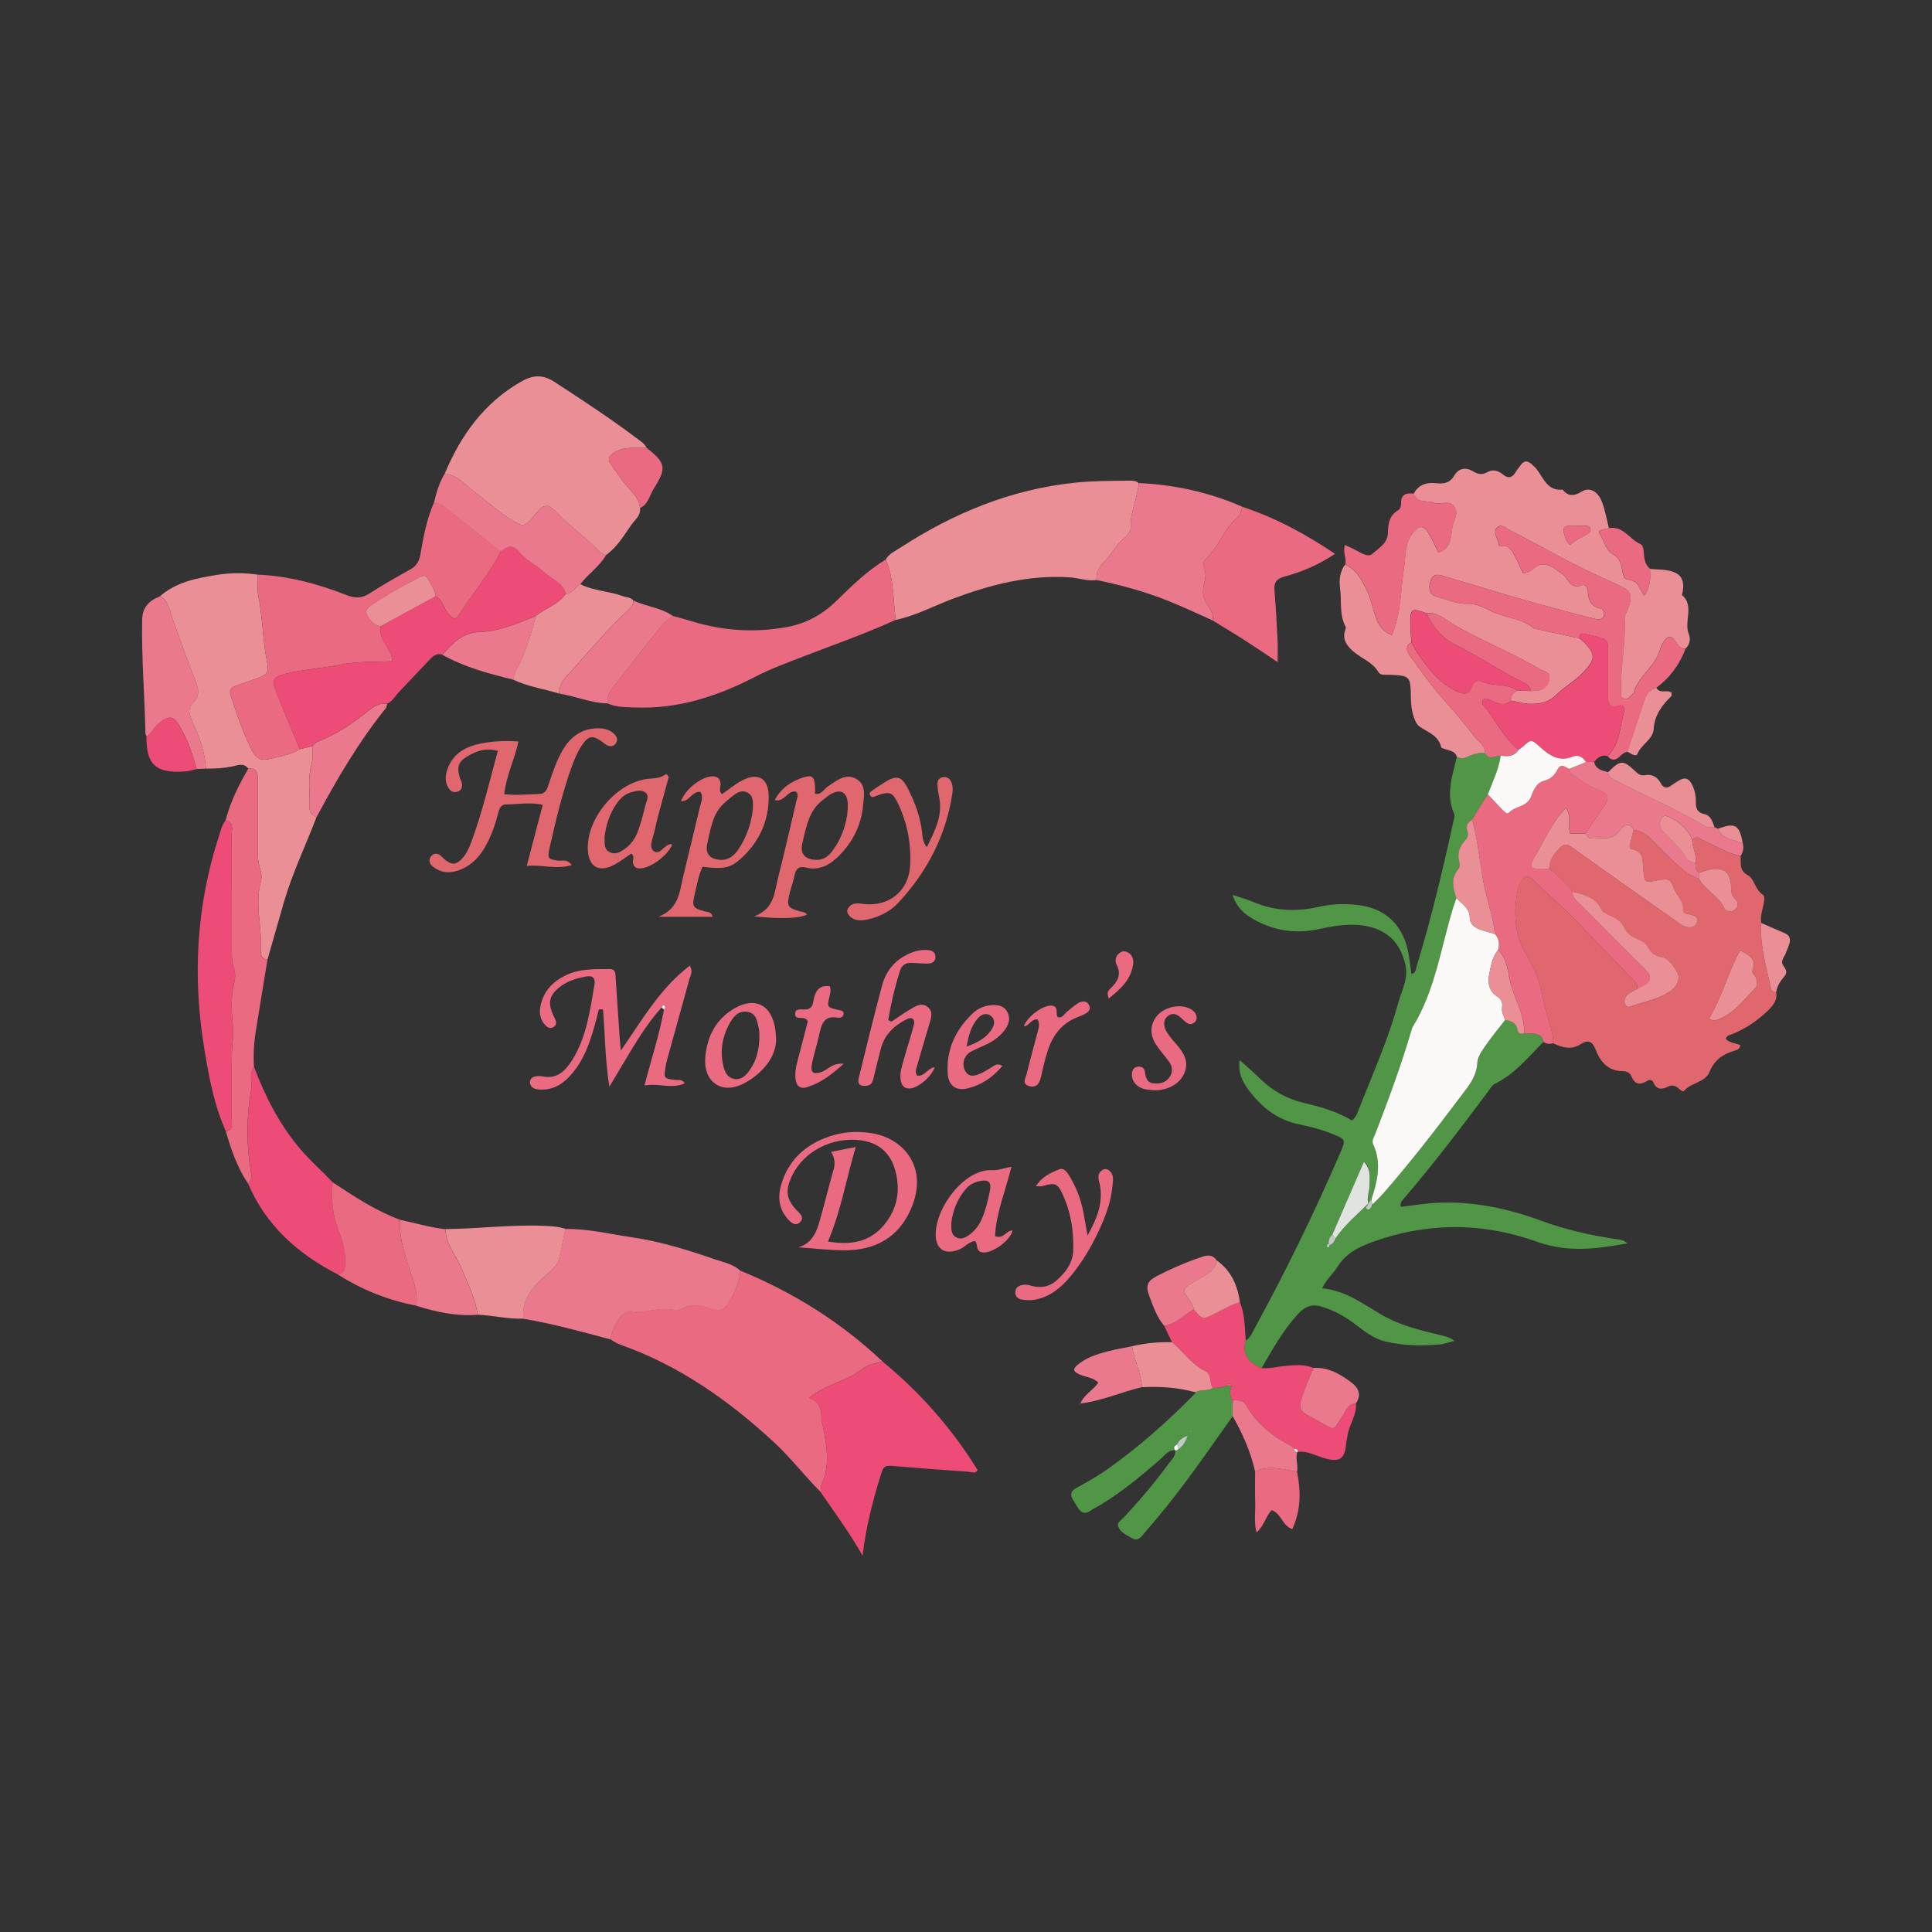 <?xml version="1.0" encoding="utf-8"?>
<!-- Generator: Adobe Illustrator 25.2.1, SVG Export Plug-In . SVG Version: 6.00 Build 0)  -->
<svg version="1.1" id="Layer_1" xmlns="http://www.w3.org/2000/svg" xmlns:xlink="http://www.w3.org/1999/xlink" x="0px" y="0px"
	 viewBox="0 0 360 360" style="enable-background:new 0 0 360 360;" xml:space="preserve">
<rect x="0" y="0" width="360" height="360" fill="#333333" stroke="none"/>
<style type="text/css">
	.st0{fill:#F3CECE;}
	.st1{fill:#66BA6F;}
	.st2{fill:#EDA9A9;}
	.st3{fill:#FBB040;}
	.st4{fill:#C49A6C;}
	.st5{fill:#8B5E3C;}
	.st6{fill:#ED1C24;}
	.st7{fill:#AABDD8;}
	.st8{fill:#AF6686;}
	.st9{fill:#C28AB2;}
	.st10{fill:#D298BF;}
	.st11{fill:#F0AECB;}
	.st12{fill:#E4C8DC;}
	.st13{fill:#E5BE77;}
	.st14{fill:#E9D9E4;}
	.st15{fill:#E0B6C9;}
	.st16{fill:#D6A151;}
	.st17{fill:#DDB065;}
	.st18{fill:#B27BA2;}
	.st19{fill:#DCAACC;}
	.st20{fill:#C2B2BE;}
	.st21{fill:#EEE8EC;}
	.st22{fill:#FFFFFF;}
	.st23{fill:#C12263;}
	.st24{fill:#1D1312;}
	.st25{fill:#EFE5DF;}
	.st26{fill:#E17D68;}
	.st27{fill:#D5634B;}
	.st28{fill:#E0524E;}
	.st29{fill:#E45381;}
	.st30{fill:#E4808D;}
	.st31{fill:#DB4D61;}
	.st32{fill:#E05671;}
	.st33{fill:#E4CFC5;}
	.st34{fill:#CAA08F;}
	.st35{fill:#AE4237;}
	.st36{fill:#B47661;}
	.st37{fill:#BF8C78;}
	.st38{fill:#D7B8AA;}
	.st39{fill:#CD6C2B;}
	.st40{fill:#E9E9E9;}
	.st41{fill:#D4D2D1;}
	.st42{fill:#B44629;}
	.st43{fill:#DF7971;}
	.st44{fill:#DB922D;}
	.st45{fill:#7D8E3A;}
	.st46{fill:#9BA947;}
	.st47{fill:#79A4C7;}
	.st48{fill:#C9B666;}
	.st49{fill:#507DB9;}
	.st50{fill:#274C92;}
	.st51{fill:#5D7033;}
	.st52{fill:#363635;}
	.st53{fill:#DFAEB2;}
	.st54{fill:#FEFEFD;}
	.st55{fill:#123644;}
	.st56{fill:#1C564B;}
	.st57{fill:#DEADC4;}
	.st58{fill:#A89B96;}
	.st59{fill:#DCBB7B;}
	.st60{fill:#A0938E;}
	.st61{fill:#BD558F;}
	.st62{fill:#D382A7;}
	.st63{fill:#378296;}
	.st64{fill:#29515A;}
	.st65{fill:#756E6B;}
	.st66{fill:#988C86;}
	.st67{fill:#D45091;}
	.st68{fill:#2A938A;}
	.st69{fill:#D68B84;}
	.st70{fill:#54462F;}
	.st71{fill:#946977;}
	.st72{fill:#C2537C;}
	.st73{fill:#CF5E87;}
	.st74{fill:#DC6C91;}
	.st75{fill:#7B6C4D;}
	.st76{fill:#625338;}
	.st77{fill:#BFAE86;}
	.st78{fill:#6B5C40;}
	.st79{fill:#C7B790;}
	.st80{fill:#A49573;}
	.st81{fill:#D0C098;}
	.st82{fill:#993A63;}
	.st83{fill:#B04671;}
	.st84{fill:#812F55;}
	.st85{fill:#FFFEFE;}
	.st86{fill:#E3437A;}
	.st87{fill:#E09EAC;}
	.st88{fill:#B8235C;}
	.st89{fill:#010101;}
	.st90{fill:#010101;stroke:#010101;stroke-width:0.094;}
	.st91{fill:#2A5466;}
	.st92{fill:#E12426;}
	.st93{fill:#212534;}
	.st94{fill:#B7CAD7;}
	.st95{fill:#F6E1CA;}
	.st96{fill:#447FB8;}
	.st97{fill:#E41E26;}
	.st98{fill:#EE2140;}
	.st99{fill:#725522;}
	.st100{fill:#7CD0E1;}
	.st101{fill:#F9F8F7;}
	.st102{fill:#0F8140;}
	.st103{opacity:0.9;fill-rule:evenodd;clip-rule:evenodd;fill:#9BCB3C;enable-background:new    ;}
	.st104{fill:#F8B4C0;}
	.st105{fill:#F1E05F;}
	.st106{fill:#DB7193;}
	.st107{fill:#2C813F;}
	.st108{fill:none;stroke:#010101;stroke-width:9;stroke-miterlimit:10;}
	.st109{fill:#EC2227;}
	.st110{fill:url(#SVGID_1_);}
	.st111{fill:url(#SVGID_2_);}
	.st112{fill:url(#SVGID_3_);}
	.st113{fill:url(#SVGID_4_);}
	.st114{fill:url(#SVGID_5_);}
	.st115{fill:url(#SVGID_6_);}
	.st116{fill:url(#SVGID_7_);}
	.st117{fill:url(#SVGID_8_);}
	.st118{fill:url(#SVGID_9_);}
	.st119{fill:#FFFFFF;fill-opacity:0.763;}
	.st120{fill:url(#SVGID_10_);}
	.st121{fill:url(#SVGID_11_);}
	.st122{fill:url(#SVGID_12_);}
	.st123{fill:url(#SVGID_13_);}
	.st124{fill:url(#SVGID_14_);}
	.st125{fill:url(#SVGID_15_);}
	.st126{fill-rule:evenodd;clip-rule:evenodd;fill:url(#SVGID_16_);}
	.st127{fill:#FFFFFF;fill-opacity:0.71;}
	.st128{fill:#FFFFFF;fill-opacity:0.714;}
	.st129{fill-rule:evenodd;clip-rule:evenodd;fill:#CE7373;}
	.st130{fill-rule:evenodd;clip-rule:evenodd;fill:#FFFFFF;}
	.st131{fill-rule:evenodd;clip-rule:evenodd;fill:url(#SVGID_17_);}
	.st132{fill-rule:evenodd;clip-rule:evenodd;fill:url(#SVGID_18_);}
	.st133{fill-rule:evenodd;clip-rule:evenodd;fill:url(#SVGID_19_);}
	.st134{fill-rule:evenodd;clip-rule:evenodd;fill:url(#SVGID_20_);}
	.st135{fill-rule:evenodd;clip-rule:evenodd;fill:url(#SVGID_21_);}
	.st136{fill-rule:evenodd;clip-rule:evenodd;fill:url(#SVGID_22_);}
	.st137{fill-rule:evenodd;clip-rule:evenodd;fill:url(#SVGID_23_);}
	.st138{fill-rule:evenodd;clip-rule:evenodd;fill:url(#SVGID_24_);}
	.st139{fill-rule:evenodd;clip-rule:evenodd;fill:url(#SVGID_25_);}
	.st140{fill-rule:evenodd;clip-rule:evenodd;fill:url(#SVGID_26_);}
	.st141{fill-rule:evenodd;clip-rule:evenodd;fill:url(#SVGID_27_);}
	.st142{fill-rule:evenodd;clip-rule:evenodd;fill:url(#SVGID_28_);}
	.st143{fill-rule:evenodd;clip-rule:evenodd;fill:url(#SVGID_29_);}
	.st144{fill-rule:evenodd;clip-rule:evenodd;fill:url(#SVGID_30_);}
	.st145{fill-rule:evenodd;clip-rule:evenodd;fill:url(#SVGID_31_);}
	.st146{fill-rule:evenodd;clip-rule:evenodd;fill:url(#SVGID_32_);}
	.st147{fill-rule:evenodd;clip-rule:evenodd;fill:url(#SVGID_33_);}
	.st148{fill-rule:evenodd;clip-rule:evenodd;fill:url(#SVGID_34_);}
	.st149{fill-rule:evenodd;clip-rule:evenodd;fill:url(#SVGID_35_);}
	.st150{fill-rule:evenodd;clip-rule:evenodd;fill:url(#SVGID_36_);}
	.st151{fill-rule:evenodd;clip-rule:evenodd;fill:url(#SVGID_37_);}
	.st152{fill-rule:evenodd;clip-rule:evenodd;fill:url(#SVGID_38_);}
	.st153{fill-rule:evenodd;clip-rule:evenodd;fill:url(#SVGID_39_);}
	.st154{fill-rule:evenodd;clip-rule:evenodd;fill:url(#SVGID_40_);}
	.st155{fill-rule:evenodd;clip-rule:evenodd;fill:url(#SVGID_41_);}
	.st156{fill-rule:evenodd;clip-rule:evenodd;fill:url(#SVGID_42_);}
	.st157{fill-rule:evenodd;clip-rule:evenodd;fill:url(#SVGID_43_);}
	.st158{fill-rule:evenodd;clip-rule:evenodd;fill:url(#SVGID_44_);}
	.st159{fill-rule:evenodd;clip-rule:evenodd;fill:url(#SVGID_45_);}
	.st160{fill-rule:evenodd;clip-rule:evenodd;fill:url(#SVGID_46_);}
	.st161{fill-rule:evenodd;clip-rule:evenodd;fill:url(#SVGID_47_);}
	.st162{fill-rule:evenodd;clip-rule:evenodd;fill:url(#SVGID_48_);}
	.st163{fill-rule:evenodd;clip-rule:evenodd;fill:url(#SVGID_49_);}
	.st164{fill-rule:evenodd;clip-rule:evenodd;fill:url(#SVGID_50_);}
	.st165{fill-rule:evenodd;clip-rule:evenodd;fill:url(#SVGID_51_);}
	.st166{fill-rule:evenodd;clip-rule:evenodd;fill:url(#SVGID_52_);}
	.st167{fill-rule:evenodd;clip-rule:evenodd;fill:url(#SVGID_53_);}
	.st168{fill:#F2644B;stroke:#FFFFFF;stroke-width:2.166;}
	.st169{fill:#F2644B;stroke:#FFFFFF;stroke-width:2.043;stroke-dasharray:8.174,8.174;}
	.st170{fill:#ED3F75;}
	.st171{fill:#E0245B;}
	.st172{fill:#EF5394;}
	.st173{fill:#B3365C;}
	.st174{fill:#CD3272;}
	.st175{fill:#AF315F;}
	.st176{fill:#D04477;}
	.st177{fill:#9A1B42;}
	.st178{fill:#D52859;}
	.st179{fill:#AD1E46;}
	.st180{fill:#CC3966;}
	.st181{fill:#891740;}
	.st182{fill:#CF3F73;}
	.st183{fill:#C02658;}
	.st184{fill:#97305B;}
	.st185{fill:#B33762;}
	.st186{fill:#972B4C;}
	.st187{fill:#B23266;}
	.st188{fill:#9E1D51;}
	.st189{fill:#B73965;}
	.st190{fill:#BA265D;}
	.st191{fill:#EF5891;}
	.st192{fill:#C9245B;}
	.st193{fill:#F291BB;}
	.st194{fill:#DC3F79;}
	.st195{fill:#DF1579;}
	.st196{fill:#ED1967;}
	.st197{fill:#FEFEFE;}
	.st198{fill:#272424;}
	.st199{fill:#353434;}
	.st200{fill:#F4C9BA;}
	.st201{fill:#CBCBCC;}
	.st202{fill:#E9E8E8;}
	.st203{fill:#EEA48D;}
	.st204{fill:#F4F3F3;}
	.st205{fill:#A9A9A8;}
	.st206{fill:#6F655F;}
	.st207{fill:#E1C0B2;}
	.st208{fill:#A4AC3D;}
	.st209{fill:#514842;}
	.st210{fill:#E12677;}
	.st211{fill:#C9C45C;}
	.st212{fill:#C7DAA2;}
	.st213{fill:#EDECEC;}
	.st214{fill:#212020;}
	.st215{fill:#F2EBED;}
	.st216{fill:#E8E5E6;}
	.st217{fill:#D2CECE;}
	.st218{fill:#DEDADB;}
	.st219{fill:#262626;}
	.st220{fill:#E1E1E1;}
	.st221{fill:#2C2A2B;}
	.st222{fill:#C9C5C6;}
	.st223{fill:#C1BCBD;}
	.st224{fill:#F0BEC8;}
	.st225{fill:#F9C4D1;}
	.st226{fill:#E5DCDE;}
	.st227{fill:#919191;}
	.st228{fill:#551B0D;}
	.st229{fill:#F9CF1D;}
	.st230{fill:#02BAD9;}
	.st231{fill:#EE3D23;}
	.st232{fill:#AB2B23;}
	.st233{fill:#D0A26A;}
	.st234{fill:#912D1E;}
	.st235{fill:#A92023;}
	.st236{fill:#0C9DB7;}
	.st237{fill:#CC8C2A;}
	.st238{fill:#BB8554;}
	.st239{fill:#FBF8F8;}
	.st240{fill:#CEA069;}
	.st241{fill:#0BA4C2;}
	.st242{fill:#561D0D;}
	.st243{fill:#313131;}
	.st244{fill:#F9B6B8;}
	.st245{fill:#D3D1D1;}
	.st246{fill:#7F6364;}
	.st247{fill:#F8EFA1;}
	.st248{fill:#F8B6B8;}
	.st249{fill:#FDFDFD;}
	.st250{fill:#363633;}
	.st251{fill:#514F4F;}
	.st252{fill:#5C5959;}
	.st253{fill:#5A5757;}
	.st254{fill:#5E5C5C;}
	.st255{fill:#4A4848;}
	.st256{fill:#4C4A4A;}
	.st257{fill:#4B4949;}
	.st258{fill:#363534;}
	.st259{fill:#595757;}
	.st260{fill:#302E2E;}
	.st261{fill:#1D1D1D;}
	.st262{fill:#242323;}
	.st263{fill:#212120;}
	.st264{fill:#F7F4F3;}
	.st265{fill:#DFE0E5;}
	.st266{fill:#E4C9D2;}
	.st267{fill:#9DD3D9;}
	.st268{fill:#24222C;}
	.st269{fill:#C4E2E5;}
	.st270{fill:#2F364A;}
	.st271{fill:#DC7BAA;}
	.st272{fill:#AB95AB;}
	.st273{fill:#587C9D;}
	.st274{fill:#505E7D;}
	.st275{fill:#3E4863;}
	.st276{fill:#659782;}
	.st277{fill:#55453A;}
	.st278{fill:#C79C82;}
	.st279{fill:#846D5A;}
	.st280{fill:#519546;}
	.st281{fill:#EB8F96;}
	.st282{fill:#E0676D;}
	.st283{fill:#E96A81;}
	.st284{fill:#ED4C76;}
	.st285{fill:#EB798D;}
	.st286{fill:#FBF9F7;}
	.st287{fill:#E1E3E1;}
	.st288{fill:#C2CAC7;}
	.st289{fill:#E82D28;}
	.st290{fill:#EE483E;}
	.st291{fill:#E94334;}
	.st292{fill:#F05C4F;}
	.st293{fill:#9CA5A5;}
	.st294{fill:#AB1F22;}
	.st295{fill:#B76829;}
	.st296{fill:#22211A;}
	.st297{fill:#E0E0E0;}
	.st298{fill:#F7F6EF;}
	.st299{fill:#F7E5E8;}
	.st300{fill:#ECE9D2;}
	.st301{fill:#F4EFC0;}
	.st302{fill:#232323;}
	.st303{fill:#F9F6D9;}
	.st304{fill:#F6F0B1;}
	.st305{fill:#2F2F26;}
	.st306{fill:#DEDCCD;}
	.st307{fill:#F8C4D0;}
	.st308{fill:#F6EFA2;}
	.st309{fill:#7E5F30;}
	.st310{fill:#F7EF92;}
	.st311{fill:#F1F1F1;}
	.st312{fill:#1D1C1D;}
	.st313{fill:#EAEAEA;}
	.st314{fill:#242223;}
	.st315{fill:#E5E5E5;}
	.st316{fill:#DBDBDB;}
	.st317{fill:#343434;}
	.st318{fill:#ECECEC;}
	.st319{fill:#D2D0D0;}
	.st320{fill:#A8A8A8;}
	.st321{fill:#3B3B3B;}
	.st322{fill:#8B8B8B;}
	.st323{fill:#484747;}
	.st324{fill:#F9C4D0;}
	.st325{fill:#C2C2C2;}
	.st326{fill:#F4BFA3;}
	.st327{fill:#F5948A;}
	.st328{fill:#5EABB1;}
	.st329{fill:#3F3B39;}
	.st330{fill:#8C6339;}
	.st331{fill:#8A5730;}
	.st332{fill:#F5DACD;}
	.st333{fill:#EFBDA4;}
	.st334{fill:#F38370;}
	.st335{fill:#5C9592;}
	.st336{fill:#F1A785;}
	.st337{fill:#ED926D;}
	.st338{fill:#F1735C;}
	.st339{fill:#874824;}
	.st340{fill:#D15084;}
	.st341{fill:url(#SVGID_54_);}
	.st342{fill-rule:evenodd;clip-rule:evenodd;fill:url(#SVGID_55_);}
	.st343{fill-rule:evenodd;clip-rule:evenodd;fill:url(#SVGID_56_);}
	.st344{fill:url(#SVGID_57_);}
	.st345{fill:url(#SVGID_58_);}
	.st346{fill:#ED1B68;}
	.st347{fill:#971A3F;}
	.st348{fill:url(#SVGID_59_);}
	.st349{fill:url(#SVGID_60_);}
	.st350{fill:url(#SVGID_61_);}
	.st351{fill:url(#SVGID_62_);}
	.st352{fill:url(#SVGID_63_);}
	.st353{fill:url(#SVGID_64_);}
	.st354{fill:url(#SVGID_65_);}
	.st355{fill:url(#SVGID_66_);}
	.st356{fill:url(#SVGID_67_);}
	.st357{fill:url(#SVGID_68_);}
	.st358{fill:#EE498E;}
	.st359{fill:url(#SVGID_69_);}
	.st360{fill-rule:evenodd;clip-rule:evenodd;fill:url(#SVGID_70_);}
	.st361{fill-rule:evenodd;clip-rule:evenodd;fill:url(#SVGID_71_);}
	.st362{fill-rule:evenodd;clip-rule:evenodd;fill:url(#SVGID_72_);}
	.st363{fill:url(#SVGID_73_);}
	.st364{fill:url(#SVGID_74_);}
	.st365{fill-rule:evenodd;clip-rule:evenodd;fill:#E97324;}
	.st366{fill-rule:evenodd;clip-rule:evenodd;fill:#030303;}
	.st367{fill-rule:evenodd;clip-rule:evenodd;fill:#454545;}
	.st368{fill-rule:evenodd;clip-rule:evenodd;fill:#010101;}
	.st369{fill-rule:evenodd;clip-rule:evenodd;fill:#2B2C2B;}
	.st370{clip-path:url(#SVGID_76_);}
	.st371{fill-rule:evenodd;clip-rule:evenodd;fill:#7F7F7F;}
	.st372{fill-rule:evenodd;clip-rule:evenodd;fill:#D22026;}
	.st373{fill:#290F0F;}
</style>
<g>
	<path class="st280" d="M287.6,194.15c-2.84,2.81-5.35,6.01-9.08,7.82c-0.49,0.24-0.82,0.86-1.18,1.34
		c-5.04,6.77-10.16,13.48-15.64,19.9c-0.38,0.44-0.9,0.85-0.68,1.67c2.25-0.26,4.52-0.65,6.8-0.76c6.73-0.32,13.2,1.07,19.46,3.38
		c4.36,1.61,8.84,2.61,13.41,3.33c0.86,0.14,1.79,0.12,2.57,0.86c-1.58,0.25-3.05,0.52-4.53,0.71c-4.2,0.55-8.2,0.46-12.4-1.04
		c-10.14-3.63-20.47-3.62-30.69,0.1c-2.6,0.95-4.93,2.17-6.45,4.64c-0.77,1.26-2.01,2.2-2.83,3.96c4.45,0.4,7.68,2.98,11.22,5.01
		c3.4,1.95,7.27,2.86,11.08,3.77c0.76,0.18,1.53,0.38,2.37,1.02c-0.96,0.23-1.9,0.58-2.87,0.67c-3.32,0.3-6.62,0.21-9.89-0.53
		c-2.22-0.5-3.97-1.87-5.7-3.21c-1.93-1.49-4.02-2.63-6.36-3.33c-1.84-0.55-3.11,0.01-4.45,1.49c-2.73,3.02-4.67,6.52-6.69,9.99
		c-2.28-0.97-3.75-2.4-2.96-5.14c0.92-0.56,1.26-1.54,1.74-2.41c5.77-10.58,11.06-21.4,15.84-32.47c1.13-2.61,1.11-2.61-1.47-3.65
		c-1.97-0.79-4-1.33-6.07-1.74c-4.08-0.81-7.09-3.21-9.51-6.45c-1.14-1.53-1.98-3.21-1.65-5.56c1.44,1.31,2.72,2.41,3.92,3.58
		c2.29,2.24,4.99,3.69,8.09,4.42c3.12,0.74,6.2,1.6,8.93,3.28c0.87-0.76,1.08-1.65,1.4-2.46c2.54-6.44,5.38-12.76,7.21-19.48
		c0.65-2.39,1.98-4.52,1.3-7.24c-0.96-3.85-3.11-6.15-6.97-7c-3.15-0.69-6.22-0.11-9.26,0.53c-4.24,0.89-8.19,0.28-11.94-1.81
		c-1.75-0.98-3.25-2.22-4-4.59c1.51,0.51,2.74,0.85,3.91,1.34c4.05,1.73,8.2,1.81,12.42,0.84c2.29-0.52,4.6-0.56,6.9-0.31
		c5.03,0.55,8.28,3.45,9.41,8.39c0.33,1.46,0.46,2.97,0.68,4.48c0.86-0.15,0.83-0.97,1.01-1.55c2.68-8.75,4.79-17.65,6.75-26.59
		c0.13-0.58,0.4-1.29,0.19-1.76c-1.62-3.65-0.26-7.11,0.52-10.61c0.63,0.32,1.22,0.4,1.92,0.05c1.04-0.52,2.16-0.83,3.36-0.75
		c0.75,1.44,1.9,0.59,2.92,0.51c-0.35,2.55-1.5,4.84-2.4,7.2c-0.99,1.58-1.97,3.16-2.96,4.73c-0.75,0.47-1.2,1.15-0.88,2
		c0.31,0.8,0.05,1.35-0.44,1.9c-1,1.12-1.43,2.39-1.07,3.88c0.12,0.5,0.16,1.06-0.17,1.45c-1.48,1.73-0.94,3.55-0.35,5.4
		c-0.2,0.57-0.41,1.13-0.59,1.7c-2.31,7.52-3.35,15.48-7.59,22.34c-0.1,0.17-0.14,0.37-0.2,0.57c-1.92,6.55-4.28,12.94-6.74,19.3
		c-0.24,0.62-0.73,1.23-0.37,1.99c1.6,3.47,0.73,6.87-0.35,10.25c-0.19,0.24-0.38,0.47-0.57,0.71c-0.28-1.21,0.28-2.36,0.27-3.55
		c-0.02-1.33,0.31-2.75-1.06-4.19c-2.03,4.68-3.96,9.13-5.89,13.57c-0.55,0.42-0.68,1.01-0.71,1.65c-0.22,0.16-0.44,0.43-0.2,0.62
		c0.3,0.23,0.37-0.13,0.45-0.35c0.6-0.2,0.9-0.65,1.05-1.23c1.68-2.52,4.03-4.42,6.12-6.55c0,0.4-0.78,0.81-0.15,1.11
		c0.35,0.17,0.79-0.32,0.85-0.84c0.7-0.71,1.44-1.38,2.09-2.13c4.94-5.66,9.54-11.59,14.05-17.59c1.54-2.04,3.33-3.91,3.46-6.77
		c0.05-1.09,0.88-2.22,1.55-3.2c1.13-1.64,2.42-3.18,3.65-4.76c1.08,0.2,2.05,0.53,2.29,1.81c0.14,0.73,0.56,0.93,1.24,0.65
		C285.28,192.88,287.15,191.98,287.6,194.15z"/>
	<path class="st281" d="M276.72,140.3c-1.19-0.08-2.32,0.23-3.36,0.75c-0.7,0.35-1.29,0.28-1.92-0.05c-0.2-0.82-0.9-1-1.56-1.24
		c-0.47-0.17-1.28-0.28-1.34-0.55c-0.51-2.22-2.54-2.75-4.06-3.86c-0.57-0.42-0.81-1.12-1.05-1.79c-0.42-1.16-0.5-2.34-0.53-3.56
		c-0.09-4.08-0.1-4.08-4.05-4.27c-0.7-0.03-1.62,0.15-1.98-0.46c-1.11-1.92-3.2-2.57-4.73-3.91c-1.15-1-2.09-2.23-1.48-3.96
		c0.07-0.19,0.17-0.45,0.09-0.58c-1.22-2.27-0.74-4.76-1.04-7.15c-0.22-1.74-0.04-3.14,0.94-4.5c2.29,1.12,3.33,3.28,4.29,5.42
		c0.65,1.45,0.91,3.07,1.46,4.57c0.52,1.41,1.34,2.62,2.96,3.18c1.75-4.19,1.62-8.53,2.27-12.73c0.34-2.21,0.08-4.6,1.76-6.46
		c1.15-1.26,1.82-1.3,2.74,0.14c0.74,1.15,1.27,2.44,1.88,3.66c2.37-0.74,2.31-2.86,2.6-4.65c0.2-1.26,1.19-2.56,0.46-3.79
		c-0.9-1.53-2.62-0.35-3.84-0.83c-1.28-0.5-3.15,0.22-3.8-1.7c0.87-1.64,2.32-2.12,4.05-1.95c1.46,0.15,2.66,0.07,3.55-1.48
		c0.71-1.23,2.03-1.57,3.4-0.75c0.91,0.55,1.72,0.77,2.78,0.15c0.9-0.53,1.97-0.27,2.8,0.43c1.01,0.85,1.78,0.67,2.43-0.44
		c0.25-0.43,0.59-0.81,0.88-1.22c0.7-1.04,1.45-0.87,2.22-0.1c0.28,0.28,0.6,0.54,0.84,0.86c1.26,1.68,1.99,4.01,4.77,3.76
		c1.09,1.28,2.11,1.26,3.59,0.35c1.45-0.89,3-0.04,3.75,1.9c0.61,1.57,0.88,3.27,1.31,4.92c-0.69,0.24-2.23,0.2-1.74,0.99
		c0.81,1.28,1.13,3.06,2.41,3.81c1.14,0.67,1.45,1.43,1.71,2.55c0.19,0.82,0.19,2.18,1.16,2.25c1.9,0.12,2.19,1.74,3.03,2.99
		c1.22-1.66,1.19-3.32,1.06-5c0.5,0.04,0.99,0.09,1.49,0.11c3.03,0.13,5.53,0.76,4.49,4.75c2.38,2.06,0.31,4.9,1.27,7.26
		c0.34,0.84,0.26,2.01-0.64,2.77c-1.1,0.01-1.47-0.86-1.99-1.6c-0.62-0.89-1.33-0.81-1.91,0.07c-0.33,0.5-0.67,1.04-0.82,1.61
		c-0.81,3.21-4.03,4.94-4.9,8.1c-0.02,0.09-0.12,0.16-0.2,0.22c-0.52,0.41-0.88,1.27-1.72,0.88c-0.66-0.3-0.43-1.05-0.45-1.62
		c-0.12-4.41,0.93-8.77,0.66-13.2c-0.03-0.55,0.33-1.14,0.54-1.7c1.08-2.86,0.76-3.57-2.1-4.83c-3.67-1.61-7.28-3.34-10.8-5.25
		c-2.99-1.62-5.98-3.23-9.01-4.78c-0.74-0.38-1.66-1.32-2.43-0.46c-0.84,0.95,0.29,2.05,0.32,3.11c0.01,0.4,0.46,0.27,0.74,0.27
		c1.38-0.03,1.85,1.04,2.35,2.01c0.54,1.03,1,2.1,1.46,3.07c0.86-0.02,1.4-0.34,1.83-0.73c1.5-1.38,2.92-0.98,4.34,0.07
		c0.64,0.48,1.41,0.89,1.84,1.52c0.77,1.11,1.41,2.07,3.01,1.39c0.46-0.2,1.03,0.37,1.05,0.86c0.06,1.75,0.47,3.12,2.48,3.52
		c0.43,0.09,0.66,0.73,0.52,1.28c-0.15,0.62-0.64,0.71-1.16,0.69c-0.3-0.01-0.59-0.1-0.88-0.17c-7.45-1.87-14.85-3.95-22.2-6.21
		c-1.91-0.58-3.83-1.1-5.73-1.72c-1.16-0.38-1.97-0.21-2.36,1.04c-0.44,1.44-0.05,2.53,1.18,2.86c1.92,0.51,3.75,1.38,5.84,1.32
		c1.4-0.04,2.73,0.57,3.99,1.22c2.68,1.41,5.96,1.35,8.37,3.42c0.06,0.05,0.2,0.02,0.29,0.04c2.69,0.58,5.38,1.16,8.07,1.74
		c0.23,0.19,0.48,0.36,0.7,0.57c2.41,2.34,2.39,3.31,0.08,5.75c-1.53,1.61-3.5,2.69-5.06,4.22c-1.44,1.41-3.04,1.72-4.92,1.68
		c-1.23-0.02-2.36-0.45-3.55-0.59c0.01-0.88,0.43-1.5,1.22-1.88c0.82,0.03,1.63,0.06,2.45,0.08c0.4-0.01,0.81,0,1.2-0.05
		c1.23-0.16,2.01-0.86,2.29-2.06c0.35-1.48-0.99-1.5-1.77-1.97c-5.23-3.13-10.96-5.29-16.21-8.42c-1.41-0.84-2.88-2.28-4.88-1.99
		c-2.75-1.03-3.04-0.87-3.03,1.82c0,1.2,0.13,2.41,0.21,3.61c-1.08,0.59-0.96,1.52-0.41,2.29c1.92,2.66,3.79,5.36,5.94,7.82
		c2.09,2.39,4.22,4.75,6.1,7.31C275.39,138.16,276.76,138.77,276.72,140.3z M292.57,101.54c1.02-0.99,2.24-1.43,3.33-2.12
		c0.33-0.21,0.58-0.53,0.43-0.99c-0.11-0.34-0.41-0.44-0.7-0.45c-1.09-0.03-2.19-0.06-3.28-0.01c-0.91,0.05-1.22,0.66-0.9,1.45
		C291.69,100.06,291.67,100.81,292.57,101.54z"/>
	<path class="st282" d="M324.33,159.52c0.17,1.28-0.4,2.61,1.35,3.56c1.22,0.66,1.35,2.69,2.77,3.61c0.52,0.34,0.25,1.33,0.12,2.02
		c-0.22,1.08-0.6,2.13-0.38,3.26c-0.31,4.23,0.98,8.22,1.82,12.28c0.09,0.44,0.55,0.52,0.94,0.62c0.31,1.62-0.7,2.66-1.72,3.63
		c-1.83,1.75-3.92,3.12-6.25,4.11c-0.54,0.23-1.2,0.25-1.41,0.97c0.73,0.79,1.8,0.77,2.71,1.17c-0.05,0.75-0.69,0.92-1.19,1.07
		c-2.13,0.62-3.66,1.75-4.55,3.92c-0.82,1.98-3.4,1.96-4.73,3.51c-0.23,0.27-0.72-0.16-1.01-0.43c-0.57-0.53-1.26-0.72-1.94-0.37
		c-1.26,0.65-2.21,0.63-2.82-0.85c-0.15-0.37-0.68-0.47-1.05-0.23c-1.39,0.88-2.4,0.75-3.05-0.92c-0.23-0.57-0.92-0.85-1.51-0.85
		c-2.75,0-4.22-1.72-5.09-3.98c-0.64-1.65-1.42-1.93-2.86-1.02c-1.72,1.08-3.41,0.61-5.08-0.21c-0.05-0.6-0.02-1.22-0.15-1.8
		c-0.45-1.94-1.23-3.83-1.55-5.75c-0.52-3.13-1.44-5.96-3.11-8.66c-2.43-3.93-2.68-8.27-1.7-12.7c0.11-0.48,0.36-0.94,0.62-1.37
		c0.5-0.85,1.21-1.11,1.96-0.34c2.8,2.85,5.98,5.37,8.66,8.26c3,3.23,6.19,6.28,9.17,9.53c0.73,0.8,1.75,1.41,1.83,2.66
		c-0.82,0.53-1.91,0.73-2.32,1.78c-0.18,0.46-0.22,0.99,0.15,1.41c0.33,0.37,0.73,0.19,1.1,0.06c2.05-0.76,4.23-1.1,6.19-2.16
		c1.33-0.71,2.34-1.56,2.53-3.07c0.13-0.99-1.79-3.67-2.95-3.84c-1.35-0.21-2.16-0.8-2.78-1.95c-0.44-0.83-1.33-1.19-2.15-1.56
		c-0.94-0.43-1.74-1.01-2.19-1.95c-0.56-1.16-1.49-1.85-2.64-2.31c-0.66-0.26-1.38-0.54-1.68-1.19c-1.08-2.32-3.28-2.71-5.4-3.28
		c-1.06-1.83-2.84-2.94-4.33-4.34c0.07-1.61,0.92-2.81,2.04-3.88c0.68-0.65,1.22-0.76,2.07-0.15c6.33,4.54,12.68,9.04,19.07,13.5
		c0.8,0.56,1.54,1.31,2.58,1.47c0.76,0.11,1.45-0.08,1.75-0.83c0.36-0.9-0.28-1.27-1.01-1.47c-0.66-0.17-1.64-0.09-1.56-1.03
		c0.14-1.6-1.16-2.47-1.63-3.75c-0.73-1.96-1.13-2.02-3.21-1.62c-2.32,0.45-2.31,0.41-2.56-1.84c-0.18-1.59,0.26-3.57-2.16-4.01
		c-0.49-0.09-0.4-0.59-0.3-0.99c0.22-0.87,0.43-1.74,0.65-2.61c1.44,0.22,2.55,1,3.55,2.02c1.24,1.28,2.48,2.58,3.8,3.78
		c1.44,1.32,2.81,2.77,4.8,3.3c1.19,2.15,3.67,3.18,4.73,5.5c0.31,0.69,1.42,0.85,2.11,0.2c0.59-0.55,0.5-1.37-0.06-1.88
		c-0.78-0.71-0.72-1.56-0.77-2.47c-0.14-2.5-1.22-3.41-3.66-3.08c-0.78,0.11-1.53,0.43-2.3,0.66c-0.74-0.46-0.63-1.23-0.7-1.94
		c0.34-1.48-0.61-2.78-0.57-4.21c0.89-1.03,1.61-0.05,2.32,0.26C319.85,157.72,321.91,159.05,324.33,159.52z M324.24,177.1
		c-2.31,4.26-3.42,8.74-5.73,12.64c0.68,0.65,1.22,0.38,1.79,0.15c2.83-1.11,4.58-3.49,6.6-5.56c0.61-0.63,0.63-1.45,0.26-2.24
		c-0.2-0.44-0.79-0.81-0.6-1.31C327.36,178.65,325.92,177.97,324.24,177.1z"/>
	<path class="st283" d="M137.95,236.77c9.85,4.03,18.72,9.59,26.48,16.9c-1.23,0.43-2.71,0.55-3.64,1.33
		c-2.94,2.46-6.91,2.86-10.01,5.48c1.93,0.64,2.34,2.18,2.28,3.98c-0.02,0.48,0.23,0.97,0.32,1.46c0.69,3.55,1.31,7.09-0.24,10.6
		c-0.2,0.44-0.16,0.99-0.24,1.48c-2.98-2.97-5.53-6.34-8.63-9.21c-8.39-7.76-17.57-14.27-28.43-18.13
		c-0.77-0.27-1.45-0.65-2.09-1.12c0.5-2.81,2.34-5.54,4.08-5.23c2.45,0.43,4.7-0.7,7.08-0.33c0.77,0.12,1.73,0.17,2.35-0.19
		c1.66-0.97,3.17-0.58,4.83-0.06c2.44,0.76,3.03,0.42,4.23-1.91C137.13,240.24,137.86,238.61,137.95,236.77z"/>
	<path class="st281" d="M82.89,88.22c2.98-7.13,7.3-13.13,14.14-17.07c2.14-1.23,3.97-1.5,6.33,0.04
		c5.31,3.45,10.59,6.93,15.64,10.74c0.56,0.42,1.16,0.81,1.46,1.49c-1.97,0.14-3.98-0.29-5.87,0.81c-1.09,0.64-1.5,1.26-0.73,2.33
		c0.81,1.14,1.57,2.3,2.44,3.4c1.15,1.45,2.76,2.66,2.96,4.71c0.17,1.39-0.93,2.17-1.59,3.1c-1.42,2.01-2.68,4.19-4.76,5.67
		c-0.73-0.15-1.22-0.66-1.71-1.16c-2.38-2.42-5.2-4.35-7.52-6.85c-1.54-1.66-2.43-1.48-3.84,0.28c-0.25,0.31-0.48,0.64-0.75,0.94
		c-1.39,1.49-1.67,1.48-3.53,0.38c-2.5-1.48-4.6-3.48-6.92-5.2C86.83,90.47,85.32,88.6,82.89,88.22z"/>
	<path class="st281" d="M58.96,152.31c-2.03,5.3-4.51,10.44-6.09,15.91c-1.02,3.54-2.03,7.08-3.04,10.62
		c-1.45-0.25-1.2-1.39-1.18-2.35c0.1-4.04-1.18-8.07-0.05-12.14c0.2-0.73,0.15-1.65-0.1-2.37c-0.58-1.66-0.45-3.35-0.46-5.04
		c-0.02-3.89-0.03-7.79,0.01-11.68c0.01-1.29-0.24-2.19-1.79-2.04c-0.83-1.15-1.96-0.61-2.94-0.41c-1.65,0.34-3.29,0.44-4.95,0.4
		c-0.18-2.92-1.11-5.64-2.32-8.27c-0.6-1.31-1.3-2.8-0.14-3.91c1.65-1.58,0.89-3.2,0.31-4.64c-1.44-3.62-2.68-7.3-4.03-10.95
		c-0.56-1.51-0.62-3.44-2.39-4.33c2.99-2.63,6.76-3.36,10.48-3.97c2.54-0.41,5.17-0.44,7.77-0.06c0.02,1.3-0.17,2.64,0.08,3.89
		c0.83,4.1,0.78,8.3,1.64,12.4c0.4,1.9-0.05,2.36-1.95,3.06c-1.31,0.48-2.65,0.9-3.96,1.39c-0.86,0.32-1.19,0.82-0.85,1.85
		c1.05,3.23,2.13,6.45,3.61,9.51c1.11,2.29,1.82,2.73,4.22,2.11c1.7-0.44,3.49-0.72,5.03-1.69c0.8-0.2,1.6-0.39,2.4-0.59
		c-0.05,1.18,0.08,2.35-0.25,3.52c-0.73,2.61-0.24,5.29-0.33,7.94C57.67,151.37,58.18,151.95,58.96,152.31z"/>
	<path class="st281" d="M165.04,104.26c0.63-1.1,1.77-1.59,2.77-2.24c9.92-6.42,20.56-10.83,32.44-12.07
		c3.32-0.35,6.61-0.35,9.92-0.38c0.7-0.01,1.42-0.06,2.01,0.44c-0.15,2.79-1.64,5.33-1.48,8.2c0.04,0.72-0.55,1.52-1.19,2.04
		c-1.58,1.28-2.45,3.17-3.89,4.57c-0.88,0.86-1.39,1.96-1.29,3.26c-1.73,0.25-3.36-0.39-5.06-0.5c-7.58-0.49-14.68,1.35-21.7,3.98
		c-3.54,1.32-6.9,3.17-10.65,3.94C166.38,111.74,166.63,107.85,165.04,104.26z"/>
	<path class="st283" d="M55.88,139.6c-1.54,0.97-3.33,1.25-5.03,1.69c-2.4,0.62-3.11,0.18-4.22-2.11c-1.48-3.06-2.56-6.28-3.61-9.51
		c-0.33-1.03-0.01-1.53,0.85-1.85c1.31-0.49,2.65-0.9,3.96-1.39c1.9-0.7,2.35-1.16,1.95-3.06c-0.86-4.1-0.82-8.3-1.64-12.4
		c-0.25-1.25-0.07-2.59-0.08-3.89c5.71,0.24,11.17,1.71,16.44,3.78c1.67,0.66,2.92,0.66,4.41-0.31c2.43-1.57,4.95-3.01,7.48-4.41
		c1.15-0.64,1.69-1.43,1.93-2.77c0.59-3.34,1.18-6.69,2.59-9.82c0.55,0.21,1.2,0.31,1.65,0.66c3.6,2.83,7.17,5.7,10.74,8.57
		c-2.14,4.27-5.3,7.87-7.83,11.89c-0.7,1.11-1.34,0.32-1.88-0.25c-0.94-1.01-1.03-2.64-2.43-3.31c-0.04-0.93-0.55-1.69-0.97-2.47
		c-0.91-1.7-0.93-1.64-2.65-0.75c-2.74,1.4-5.41,2.93-7.97,4.63c-1.59,1.06-1.71,1.51-0.58,2.96c0.51,0.65,1.11,1.13,1.97,1.2
		c-0.61,2.51,2.06,3.98,2.14,6.53c-3.3,0.18-6.48-0.02-9.62,0.63c-3.49,0.72-7.09,0.87-10.55,1.78c-1.91,0.5-2.31,1.14-1.6,2.93
		C52.78,132.26,54.35,135.92,55.88,139.6z"/>
	<path class="st284" d="M55.88,139.6c-1.53-3.68-3.1-7.34-4.56-11.05c-0.7-1.79-0.31-2.43,1.6-2.93c3.46-0.9,7.06-1.06,10.55-1.78
		c3.14-0.65,6.32-0.45,9.62-0.63c-0.08-2.55-2.75-4.03-2.14-6.53c3.4-1.85,6.8-3.71,10.2-5.56c1.4,0.67,1.49,2.31,2.43,3.31
		c0.54,0.57,1.18,1.36,1.88,0.25c2.53-4.02,5.69-7.62,7.83-11.89c1.17-0.97,2.21-1.51,3.47,0.06c1.24,1.55,3.17,2.37,4.6,3.71
		c1.39,1.31,3.54,1.92,4.07,4.09c-1.41,1.98-3.76,2.67-5.57,4.11c-3.41,1.39-6.85,2.87-10.54,3c-3.29,0.11-5.03,2.14-6.9,4.23
		c-1.19-0.38-1.88,0.41-2.57,1.14c-1.87,1.97-3.72,3.95-5.59,5.91c-0.68,0.71-1.13,1.68-2.12,2.08c-1.27-0.14-2.26,0.28-3.27,1.12
		c-2.71,2.24-5.61,4.2-8.87,5.59c-0.63,0.27-1.34,0.49-1.72,1.15C57.48,139.21,56.68,139.41,55.88,139.6z"/>
	<path class="st283" d="M165.04,104.26c1.59,3.59,1.34,7.48,1.88,11.24c-5.67,2.58-11.54,4.63-17.34,6.87
		c-2.98,1.15-5.99,2.25-8.84,3.73c-7.05,3.65-14.43,6.06-22.5,5.73c-1.7-0.07-3.43-0.02-5.03-0.76c-0.11-1.06,0.27-2.01,0.88-2.81
		c3.05-3.94,6.12-7.86,9.24-11.74c0.55-0.69,1.35-1.17,2.03-1.75c1.16,0.32,2.32,0.61,3.47,0.97c5.86,1.82,11.8,2.2,17.84,1.09
		c3.56-0.66,6.58-2.32,9.17-4.85C158.71,109.17,161.58,106.36,165.04,104.26z"/>
	<path class="st285" d="M137.95,236.77c-0.09,1.84-0.82,3.47-1.64,5.08c-1.19,2.32-1.79,2.67-4.23,1.91
		c-1.66-0.52-3.17-0.92-4.83,0.06c-0.62,0.36-1.58,0.31-2.35,0.19c-2.38-0.37-4.63,0.76-7.08,0.33c-1.74-0.31-3.58,2.42-4.08,5.23
		c-5.37-1.41-10.72-2.94-16.21-3.83c-0.42-3.63,1.88-6.07,4.21-8.1c1.1-0.96,2.08-1.73,2.42-3.11c0.45-1.83,0.79-3.69,1.18-5.53
		c4.21-0.07,8.27,0.95,12.39,1.55c5.41,0.79,10.51,2.39,15.6,4.15C134.93,235.21,136.64,235.59,137.95,236.77z"/>
	<path class="st283" d="M288.68,161.81c1.49,1.41,3.27,2.52,4.33,4.35c-0.01,1.27,0.99,1.89,1.75,2.65
		c3.57,3.6,7.17,7.18,10.75,10.77c0.49,0.49,1,0.98,1.45,1.5c0.72,0.84,0.64,1.65-0.25,2.3c-0.48,0.34-1.04,0.57-1.57,0.85
		c-0.08-1.25-1.1-1.86-1.83-2.66c-2.98-3.25-6.17-6.29-9.17-9.53c-2.69-2.9-5.86-5.41-8.66-8.26c-0.75-0.76-1.45-0.51-1.96,0.34
		c-0.25,0.43-0.51,0.89-0.62,1.37c-0.99,4.44-0.74,8.77,1.7,12.7c1.67,2.7,2.6,5.53,3.11,8.66c0.32,1.92,1.1,3.81,1.55,5.75
		c0.13,0.58,0.11,1.2,0.15,1.8c-0.64,0.17-1.24,0.13-1.8-0.25c-0.45-2.17-2.33-1.27-3.6-1.67c0.13-3.41-1.82-6.26-2.58-9.44
		c-0.5-2.07-0.58-4.39-2.28-6.05c0.28-1.09,0.21-2.12-0.62-2.98c-0.2-2.9-1.25-5.61-1.86-8.42c-0.93-4.27-1.14-8.66-2.39-12.86
		c0.99-1.58,1.97-3.16,2.96-4.73c0.9,0.95,1.78,1.9,2.69,2.84c0.34,0.35,0.9,0.93,1.24,0.57c1.19-1.27,3.39-1.02,4.14-3.04
		c0.42-1.13,1-2.53,2.42-2.9c1.19-0.31,1.95-1.03,2.46-2.04c0.69-1.36,1.45-0.47,2.22-0.16c0.07,0.52,0.3,0.91,0.76,1.2
		c1.42,0.89,2.71,1.95,4.34,2.55c2.44,0.89,2.54,1.57,1.07,3.63c-1.09,1.53-2.1,3.12-3.14,4.68c-0.96,0-1.91,0-2.81,0
		c-0.61-1.56,0.35-3.27-0.83-4.78c-2.58,2.55-3.82,5.75-5.56,8.62c-1.47,2.44-1.29,2.73,1.56,2.73
		C288.08,161.92,288.38,161.85,288.68,161.81z"/>
	<path class="st284" d="M152.9,278.01c0.07-0.5,0.04-1.04,0.24-1.48c1.55-3.51,0.93-7.05,0.24-10.6c-0.1-0.49-0.34-0.98-0.32-1.46
		c0.06-1.81-0.35-3.34-2.28-3.98c3.1-2.62,7.08-3.02,10.01-5.48c0.93-0.78,2.41-0.91,3.64-1.33c6.99,5.76,12.92,12.45,17.73,20.24
		c-0.4,0.78-1.19,0.35-1.78,0.31c-4.4-0.3-8.8-0.63-13.2-1c-2.45-0.21-2.49-0.27-3.18,1.99c-1.4,4.61-2.64,9.25-3.27,14.66
		C158.21,285.45,155.49,281.78,152.9,278.01z"/>
	<path class="st285" d="M204.33,108.08c-0.11-1.3,0.41-2.4,1.29-3.26c1.44-1.41,2.31-3.29,3.89-4.57c0.64-0.52,1.23-1.31,1.19-2.04
		c-0.16-2.87,1.33-5.41,1.48-8.2c6.7,0.3,13.14,1.73,19.3,4.41c-0.24,0.65-0.3,1.53-0.76,1.91c-2.61,2.11-3.55,5.47-5.92,7.74
		c-0.5,0.48-0.71,1.07-0.47,1.61c0.54,1.2,0.24,2.3-0.04,3.48c-0.31,1.31-0.02,2.61,0.8,3.7c0.63,0.84,1.07,1.68,0.87,2.75
		c-2.73-1.21-5.42-2.49-8.19-3.61C213.43,110.26,208.92,109.02,204.33,108.08z"/>
	<path class="st283" d="M294.29,118.94c-2.69-0.58-5.38-1.16-8.07-1.74c-0.1-0.02-0.23,0.01-0.29-0.04
		c-2.41-2.07-5.69-2.01-8.37-3.42c-1.26-0.66-2.59-1.27-3.99-1.22c-2.09,0.06-3.91-0.8-5.84-1.32c-1.23-0.33-1.62-1.42-1.18-2.86
		c0.38-1.25,1.2-1.42,2.36-1.04c1.89,0.62,3.82,1.14,5.73,1.72c7.35,2.25,14.75,4.33,22.2,6.21c0.29,0.07,0.58,0.16,0.88,0.17
		c0.52,0.02,1.02-0.07,1.16-0.69c0.13-0.55-0.09-1.2-0.52-1.28c-2.01-0.4-2.42-1.77-2.48-3.52c-0.02-0.49-0.58-1.06-1.05-0.86
		c-1.6,0.68-2.24-0.28-3.01-1.39c-0.43-0.63-1.2-1.05-1.84-1.52c-1.42-1.05-2.84-1.45-4.34-0.07c-0.42,0.39-0.97,0.71-1.83,0.73
		c-0.46-0.97-0.92-2.04-1.46-3.07c-0.5-0.97-0.97-2.04-2.35-2.01c-0.28,0.01-0.73,0.14-0.74-0.27c-0.03-1.07-1.17-2.16-0.32-3.11
		c0.76-0.86,1.68,0.07,2.43,0.46c3.02,1.55,6.02,3.16,9.01,4.78c3.52,1.91,7.14,3.64,10.8,5.25c2.86,1.26,3.18,1.97,2.1,4.83
		c-0.21,0.56-0.58,1.15-0.54,1.7c0.28,4.43-0.78,8.78-0.66,13.2c0.02,0.57-0.22,1.32,0.45,1.62c0.84,0.38,1.2-0.47,1.72-0.88
		c0.08-0.06,0.18-0.14,0.2-0.22c0.87-3.16,4.09-4.9,4.9-8.1c0.14-0.57,0.49-1.11,0.82-1.61c0.58-0.88,1.29-0.95,1.91-0.07
		c0.52,0.74,0.89,1.61,1.99,1.6c-1.13,2.92-2.88,5.38-5.43,7.24c-0.93,0.43-1.76,0.98-2.1,2.02c-1.1,3.31-2.19,6.63-3.29,9.94
		c-0.61,0.09-1.02,0.44-1.45,0.87c-0.71,0.71-1.52,0.83-2.24-0.06c2.29-2.29,2.3-5.44,3.04-8.3c0.16-0.59-0.08-1.38-0.91-1.13
		c-2.21,0.68-2.04-0.77-2.04-2.12c0-2.71,0-5.42,0-8.13c0-0.92,0.05-1.92-1.02-2.27c-1.22-0.4-2.48-0.7-3.75-0.9
		C294.49,117.97,294.33,118.53,294.29,118.94z"/>
	<path class="st284" d="M232.12,249.8c-0.79,2.74,0.68,4.17,2.96,5.14c1.59,0.12,3.13-0.33,4.7-0.45c1.66-0.13,3.35-0.29,4.96,0.41
		c-0.73,1.85-1.54,3.67-2.15,5.56c-0.64,1.95-0.37,2.45,1.32,3.39c1.22,0.68,2.47,1.3,3.67,2.02c0.64,0.38,1.09,0.36,1.49-0.28
		c0.53-0.84,1.13-1.65,1.58-2.53c0.44-0.87,0.99-1.49,2.01-1.55c0.19,2.15-1.25,3.88-1.55,5.91c-0.08,0.56-0.23,1.11-0.29,1.7
		c-0.25,2.76-1.21,3.37-3.96,2.62c-1.69-0.46-3.26-1.46-5.12-1.2l0.02,0.04c0.15-0.57-0.29-0.55-0.63-0.63
		c-0.13-0.15-0.23-0.35-0.39-0.44c-3.53-1.82-6.59-4.18-8.56-7.72c-0.57-1.03-1.5-0.81-2.37-0.88l-0.22-0.04
		c-0.46-0.84-0.52-1.7-0.1-2.58c-0.27-0.77-0.64-0.41-1.01-0.09c-0.78,0.42-1.64,0.43-2.5,0.41c-0.71-0.94-0.13-2.52-1.38-3.13
		c-2.57-1.25-4.1-3.66-6.23-5.39c-0.48-1.02-0.97-2.04-1.45-3.06c2.23-0.29,3.66-2.05,5.51-3.05c1.65,1.91,1.64,1.9,3.79,0.87
		c1.59-0.76,3.09-1.73,4.81-2.21C232,244.95,231.92,247.4,232.12,249.8z"/>
	<path class="st283" d="M225.96,115.62c0.2-1.08-0.24-1.92-0.87-2.75c-0.82-1.09-1.11-2.4-0.8-3.7c0.28-1.18,0.58-2.28,0.04-3.48
		c-0.24-0.54-0.04-1.13,0.47-1.61c2.36-2.27,3.31-5.62,5.92-7.74c0.47-0.38,0.52-1.26,0.76-1.91c6.1,2.02,11.69,5,17.28,8.77
		c-3.09,2.08-6.13,3.33-9.29,4.2c-1.58,0.43-2.13,1.06-1.99,2.66c0.27,3.1,0.42,6.21,0.58,9.31c0.06,1.17,0.01,2.35,0.01,4.01
		c-2.29-1.52-4.24-2.86-6.22-4.13C229.9,118,227.92,116.82,225.96,115.62z"/>
	<path class="st283" d="M46.26,143.24c1.55-0.16,1.8,0.75,1.79,2.04c-0.04,3.89-0.02,7.79-0.01,11.68c0.01,1.69-0.13,3.37,0.46,5.04
		c0.25,0.72,0.3,1.64,0.1,2.37c-1.13,4.06,0.15,8.09,0.05,12.14c-0.02,0.95-0.28,2.1,1.18,2.35c-0.71,4.35-1.41,8.71-2.13,13.06
		c-0.38,2.29-0.52,4.58-0.37,6.9c-1,1.35-0.29,2.91-0.55,4.35c-0.89,5.05-0.88,10.1-0.03,15.15c0.13,0.77,0.24,1.62-0.56,2.19
		c-1.97-2.98-3.15-6.29-4.1-9.7c1.48-0.3,1.07-1.49,1.08-2.42c0.04-3.97-0.01-7.95,0.03-11.92c0.02-1.68,0.34-3.37,0.21-5.03
		c-0.23-2.8-0.48-5.56,0.24-8.33c0.19-0.75,0.25-1.66,0.01-2.37c-0.61-1.77-0.45-3.56-0.46-5.35c-0.02-6.61,0.01-13.22-0.03-19.84
		c-0.01-0.99,0.52-2.33-1.15-2.65C42.92,149.45,44.47,146.29,46.26,143.24z"/>
	<path class="st284" d="M46.2,220.49c0.79-0.57,0.69-1.42,0.56-2.19c-0.85-5.06-0.86-10.1,0.03-15.15c0.26-1.44-0.45-3.01,0.55-4.35
		c2.08,5.55,4.75,10.75,8.61,15.3c1.88,2.21,4.06,4.11,6.05,6.2c-0.33,3.12-0.05,6.15,1.13,9.11c0.77,1.94,1.3,3.97,1.21,6.12
		c-0.04,1.02-0.26,1.77-1.39,1.94C55.5,233.65,49.54,228.36,46.2,220.49z"/>
	<path class="st280" d="M225.99,258.62c0.86,0.02,1.71,0.01,2.5-0.41c0.34,0.03,0.67,0.06,1.01,0.09c-0.42,0.88-0.36,1.74,0.1,2.58
		c-0.04,0.07-0.12,0.16-0.1,0.21c0.04,0.15,0.12,0.29,0.19,0.43c0,0.78,0,1.57,0.01,2.35c-4.6,6.47-9.06,13.04-14.19,19.12
		c-0.91,1.08-1.83,2.14-2.73,3.22c-0.52,0.62-1.12,0.85-1.85,0.41c-1.02-0.61-2.26-1.07-2.61-2.34c-0.16-0.58,0.57-0.99,0.97-1.42
		c3.04-3.22,5.89-6.61,8.51-10.18c0.49-0.67,1.26-1.26,1.19-2.43c-1.29-0.09-1.85,0.85-2.54,1.45c-3.56,3.11-7.19,6.14-11.23,8.62
		c-0.69,0.42-1.43,0.75-2.08,1.21c-1,0.69-1.69,0.33-2.27-0.54c-0.34-0.5-0.62-1.03-0.94-1.54c-0.6-0.97-0.38-1.63,0.64-2.19
		c1.84-1.02,3.7-2.04,5.43-3.25c6.12-4.27,11.67-9.22,16.87-14.55C223.77,258.76,225.05,259.32,225.99,258.62z M219.56,270.1
		c0.79-0.58,1.31-1.34,1.75-2.59c-1.05,0.42-1.59,0.86-1.94,1.56c-0.25,0.3-0.85,0.43-0.49,1.03
		C219.12,270.48,219.34,270.11,219.56,270.1z M221.76,266.61l0.23,0.06l-0.23,0.06L221.76,266.61z"/>
	<path class="st284" d="M294.29,118.94c0.04-0.42,0.2-0.98,0.59-0.91c1.27,0.21,2.53,0.5,3.75,0.9c1.07,0.35,1.02,1.35,1.02,2.27
		c-0.01,2.71-0.01,5.42,0,8.13c0,1.35-0.18,2.8,2.04,2.12c0.82-0.25,1.06,0.54,0.91,1.13c-0.75,2.86-0.75,6-3.04,8.3
		c-1.12-0.3-1.86,0.26-2.5,1.07c-0.51,0.01-1.02,0.03-1.53,0.04c-0.59-0.98-1.48-1.41-2.52-0.99c-2.59,1.04-4.37-0.32-6.12-1.89
		c-1.55-1.39-1.55-1.39-3.19,0.08c-0.22,0.2-0.48,0.35-0.72,0.52c-2.86-2.28-4.31-5.69-6.66-8.38c-0.14-0.16-0.11-0.63,0.02-0.85
		c0.23-0.4,0.65-0.35,1.05-0.17c1.35,0.59,2.69,1.5,4.16,0.27c1.19,0.14,2.31,0.57,3.55,0.59c1.88,0.04,3.48-0.27,4.92-1.68
		c1.56-1.53,3.54-2.6,5.06-4.22c2.31-2.44,2.32-3.41-0.08-5.75C294.78,119.31,294.53,119.13,294.29,118.94z"/>
	<path class="st284" d="M42.02,152.89c1.67,0.32,1.15,1.66,1.15,2.65c0.04,6.61,0.01,13.22,0.03,19.84
		c0.01,1.79-0.15,3.58,0.46,5.35c0.24,0.71,0.18,1.62-0.01,2.37c-0.72,2.77-0.46,5.53-0.24,8.33c0.13,1.66-0.19,3.35-0.21,5.03
		c-0.04,3.97,0.01,7.95-0.03,11.92c-0.01,0.92,0.4,2.11-1.08,2.42c-2.25-4.97-3.19-10.31-4.06-15.62
		c-2.16-13.28-1.43-26.4,2.72-39.25C41.1,154.88,41.31,153.78,42.02,152.89z"/>
	<path class="st281" d="M105.36,228.97c-0.39,1.85-0.73,3.7-1.18,5.53c-0.34,1.38-1.33,2.15-2.42,3.11
		c-2.33,2.04-4.63,4.47-4.21,8.1c-2.88,0.11-5.68-0.6-8.53-0.74c-0.47-3.07-1.83-5.81-3.03-8.64c-1.03-2.42-2.93-4.5-2.98-7.31
		c6.08-0.05,12.13-0.85,18.22-0.61C102.63,228.47,104.01,228.54,105.36,228.97z"/>
	<path class="st285" d="M105.43,110.67c-0.54-2.17-2.68-2.78-4.07-4.09c-1.43-1.34-3.36-2.16-4.6-3.71
		c-1.25-1.58-2.3-1.04-3.47-0.06c-3.58-2.86-7.14-5.74-10.74-8.57c-0.45-0.35-1.09-0.45-1.65-0.66c0.41-1.88,0.98-3.7,1.99-5.36
		c2.43,0.38,3.94,2.25,5.76,3.61c2.32,1.72,4.42,3.72,6.92,5.2c1.86,1.1,2.13,1.11,3.53-0.38c0.27-0.29,0.5-0.62,0.75-0.94
		c1.41-1.76,2.3-1.94,3.84-0.28c2.32,2.51,5.14,4.43,7.52,6.85c0.49,0.5,0.98,1.01,1.71,1.16c-1.22,2.14-3.33,3.49-4.79,5.42
		C107.21,109.43,106.7,110.62,105.43,110.67z"/>
	<path class="st282" d="M106.57,161.18c-2.98,0.93-5.6-0.14-8.42,0.17c1.03-3.94,1.99-7.59,2.98-11.37
		c-2.39-0.56-4.58-0.08-6.75-0.09c-1.06-0.01-1.33,0.78-1.53,1.56c-0.58,2.25-1.33,4.43-2.5,6.44c-1.2,2.07-2.84,3.64-5.17,4.37
		c-1.64,0.52-3.19,0.3-4.54-0.8c-0.61-0.49-0.85-1.18-0.34-1.86c0.51-0.68,1.19-0.67,1.84-0.14c0.31,0.25,0.56,0.58,0.88,0.82
		c1.27,0.94,2.01,0.88,3.1-0.31c0.83-0.9,1.31-2.02,1.73-3.15c2.01-5.47,3.36-11.14,4.91-16.9c-2.23-0.65-4.08,0.03-5.78,1.08
		c-1.61,0.99-1.86,1.94-1.32,3.85c0.11,0.38,0.35,0.74,0.41,1.12c0.1,0.63-0.02,1.23-0.7,1.5c-0.77,0.31-1.38,0.03-1.8-0.64
		c-0.71-1.12-0.6-2.3-0.2-3.48c1.04-3.04,3.55-4.3,6.4-4.84c2.15-0.41,4.37-0.53,6.84-0.35c-0.71,3.32-2.25,6.28-2.66,9.83
		c2.26,0.24,4.43,0.02,6.59-0.05c1.17-0.04,1.42-0.96,1.7-1.81c0.74-2.19,1.44-4.4,2.63-6.4c1.42-2.4,3.43-3.92,6.31-4.02
		c1.12-0.04,2.21,0.14,3.11,0.91c0.58,0.5,0.94,1.13,0.49,1.85c-0.46,0.72-1.17,0.69-1.85,0.3c-0.26-0.15-0.47-0.38-0.72-0.55
		c-1.85-1.29-2.57-1.17-3.84,0.75c-0.84,1.26-1.4,2.66-1.91,4.09c-1.72,4.84-2.9,9.83-4.03,14.83c-0.48,2.13-0.33,2.22,1.72,2.49
		C104.79,160.44,105.54,160,106.57,161.18z"/>
	<path class="st283" d="M123.29,187.72c-3,3.29-5.17,7.15-7.45,10.93c-0.66,1.1-1.31,2.2-2.29,3.85c-0.84-5.19-0.79-9.83-1.19-14.41
		c-0.26,0-0.51-0.01-0.77-0.01c-0.29,1.12-0.56,2.24-0.88,3.35c-0.89,3.11-1.99,6.13-4.13,8.64c-1.48,1.74-3.25,3-5.68,2.96
		c-0.6-0.01-1.21-0.02-1.71-0.44c-0.69-0.57-0.56-1.65,0.28-1.93c0.46-0.15,1.01-0.21,1.48-0.11c2.77,0.62,4.35-0.93,5.66-3.01
		c1.41-2.24,2.27-4.72,2.88-7.26c0.54-2.24,0.89-4.53,1.28-6.81c0.19-1.13-0.24-1.74-1.49-1.52c-1.8,0.32-3.53,0.81-4.99,1.97
		c-1.94,1.54-2.26,2.94-1.21,5.23c0.17,0.36,0.38,0.71,0.49,1.09c0.13,0.41,0.01,0.81-0.34,1.08c-0.46,0.35-0.99,0.27-1.38-0.07
		c-1.19-1.03-1.43-2.4-1.13-3.85c0.55-2.66,2.21-4.44,4.6-5.62c2.63-1.3,5.46-1.2,8.27-1.21c1.22-0.01,1.08,0.96,1.13,1.73
		c0.27,3.81,0.51,7.62,0.77,11.43c0.03,0.48,0.09,0.96,0.2,2.03c4.04-5.85,7.38-11.68,12.85-15.83c0.63,1.13,0.11,1.84-0.1,2.59
		c-1.39,5.04-2.79,10.07-4.18,15.11c-0.11,0.39-0.18,0.78-0.24,1.18c-0.35,2.13-0.31,2.17,1.81,2.42c0.55,0.07,1.2-0.23,1.76,0.63
		c-2.44,1.14-4.89-0.12-7.5,0.42c1.24-4.89,2.78-9.44,3.63-14.16c0.19-0.22,0.35-0.51,0.12-0.71
		C123.55,187.17,123.43,187.54,123.29,187.72z"/>
	<path class="st281" d="M105.43,110.67c1.27-0.05,1.78-1.24,2.69-1.81c2.53,1.25,5.39,1.28,8,2.24c0.64,0.24,1.41,0.16,1.88,0.79
		c0.03,0.78-0.42,1.32-0.95,1.81c-3.47,3.21-6.56,6.77-9.66,10.32c-1.34,1.54-3.16,2.85-3.23,5.21c-2.85-0.88-5.83-1.29-8.55-2.59
		c0.12-0.47,0.15-1,0.38-1.41c1.82-3.29,2.94-6.83,3.85-10.45C101.67,113.34,104.03,112.65,105.43,110.67z"/>
	<path class="st283" d="M62.94,237.47c1.13-0.17,1.35-0.92,1.39-1.94c0.09-2.15-0.44-4.18-1.21-6.12c-1.17-2.97-1.45-5.99-1.13-9.11
		c4,2.66,8.02,5.3,12.56,6.99c-0.19,2.53,0.43,4.9,1.16,7.32c0.85,2.83,2.22,5.59,1.88,8.69C72.33,242.29,67.45,240.35,62.94,237.47
		z"/>
	<path class="st283" d="M148.76,232.42c2.73-0.82,3.44-3.03,4.06-5.24c0.88-3.09,1.64-6.22,2.52-9.31c0.31-1.1,0.21-2.11-0.49-3.24
		c1.54-0.3,2.79-0.55,4.6-0.9c-1.79,6.06-2.75,11.92-5.17,17.61c4.2,0.73,7.75,0.11,10.41-3.04c2.67-3.17,3.21-6.94,1.94-10.8
		c-0.94-2.87-3.11-4.61-6.22-5.02c-5.29-0.7-10.63,2.03-12.82,6.59c-1.35,2.82-1.1,4.47,1.11,6.7c0.63,0.64,1.15,1.27,0.34,2
		c-0.79,0.72-1.53,0.14-2.09-0.45c-1.75-1.86-2.09-4.07-1.42-6.45c1.2-4.28,4.02-7.13,8.07-8.77c2.85-1.15,5.79-1.45,8.87-0.94
		c5.93,0.97,10.65,6.4,7.25,14.17c-2.29,5.23-6.65,7.66-12.29,7.64C154.55,232.97,151.66,232.62,148.76,232.42z"/>
	<path class="st285" d="M29.81,111.13c1.77,0.89,1.83,2.82,2.39,4.33c1.35,3.65,2.58,7.33,4.03,10.95c0.58,1.44,1.34,3.06-0.31,4.64
		c-1.17,1.11-0.47,2.6,0.14,3.91c1.21,2.63,2.13,5.35,2.32,8.27c-0.59,0.02-1.18,0.05-1.77,0.07c-0.68-2.69-1.58-5.3-2.96-7.72
		c-1.3-2.28-2.13-2.37-4.16-0.71c-0.85,0.7-1.17,1.85-2.19,2.35c-0.07-0.19-0.2-0.37-0.2-0.56c-0.14-7.06-0.75-14.1-0.61-21.17
		C26.53,113.15,27.79,111.89,29.81,111.13z"/>
	<path class="st283" d="M263.46,91.98c0.65,1.91,2.51,1.19,3.8,1.7c1.22,0.48,2.95-0.7,3.84,0.83c0.72,1.23-0.26,2.53-0.46,3.79
		c-0.28,1.79-0.23,3.91-2.6,4.65c-0.62-1.22-1.14-2.51-1.88-3.66c-0.93-1.44-1.6-1.41-2.74-0.14c-1.69,1.86-1.42,4.25-1.76,6.46
		c-0.65,4.2-0.52,8.54-2.27,12.73c-1.62-0.55-2.44-1.77-2.96-3.18c-0.56-1.5-0.82-3.12-1.46-4.57c-0.96-2.14-2-4.3-4.29-5.42
		c0.27-1.17-0.53-2.32-0.07-3.62c0.69,0.32,1.31,0.59,1.91,0.9c1.05,0.55,2.4,1.52,3.28,0.7c1.13-1.05,2.79-1.9,2.82-3.91
		c0.03-1.59,0.25-3.2,1.89-4.15c0.45-0.26,0.57-0.82,0.56-1.33C261.04,92.04,262.11,91.83,263.46,91.98z"/>
	<path class="st285" d="M295.52,141.99c0.51-0.01,1.02-0.03,1.52-0.04c0.29,1.43,1.49,1.63,2.61,1.93c0.04,0.68,0.44,1.05,1.02,1.35
		c5.66,2.93,11.54,5.43,17.02,8.71c0.46,0.28,1.18,0.13,1.77,0.18c0.22,0.1,0.44,0.2,0.66,0.3c0.82,2.12,3.01,1.91,4.61,2.72
		c0.25,0.85,0.07,1.63-0.39,2.37c-2.42-0.47-4.48-1.8-6.69-2.76c-0.71-0.31-1.43-1.29-2.32-0.26c-0.82-1.97-2.24-3.25-4.17-4.2
		c-1.06-0.52-1.45-0.25-1.74,0.6c-0.32,0.95,0.13,1.72,0.8,2.4c1.39,1.41,2.89,2.72,3.92,4.46c0.36,0.6,0.99,0.97,1.76,0.95
		c0.06,0.71-0.05,1.48,0.7,1.94c-0.02,0.35-0.03,0.71-0.05,1.07c-1.99-0.53-3.36-1.98-4.8-3.3c-1.32-1.21-2.55-2.5-3.8-3.78
		c-0.99-1.02-2.11-1.8-3.55-2.02c-0.94-1.65-2.09-0.59-2.59,0.14c-1.51,2.22-3.72,1.1-5.6,1.43c-0.21,0.04-0.52-0.54-0.78-0.83
		c1.04-1.56,2.05-3.15,3.14-4.68c1.47-2.06,1.37-2.74-1.07-3.63c-1.63-0.6-2.91-1.66-4.34-2.55c-0.47-0.29-0.7-0.68-0.76-1.2
		C293.44,142.85,294.48,142.42,295.52,141.99z"/>
	<path class="st282" d="M134.54,147.98c1.2-0.84,2.35-1.81,3.65-2.51c2.98-1.61,5.01-0.49,5.05,2.84c0.05,4.78-1.87,8.79-5.46,11.92
		c-1.8,1.57-3.28,1.75-6.87,1.28c-0.75,1.62-1.06,3.4-1.47,5.14c-0.54,2.31-0.36,2.55,1.86,3.17c0.53,0.15,1.23,0,1.49,1.01
		c-3.16,0-6.26,0-10.12,0c3.88-1.52,3.94-4.66,4.62-7.48c1.03-4.29,2.08-8.57,3.1-12.87c0.23-0.95,0.7-1.9,0.17-2.9
		c-1.58-0.29-2.07,1.83-3.66,1.71c0.82-2.31,3.97-4.71,5.99-4.63c0.8,0.03,1.28,0.42,1.38,1.28
		C134.34,146.59,133.81,147.31,134.54,147.98z M140.28,150.87c0.05-1.34,0.16-2.56-0.99-3.18c-1.16-0.62-2.12,0.12-3,0.81
		c-0.48,0.37-0.92,0.78-1.37,1.18c-2.16,1.98-2.48,4.74-3.1,7.37c-0.46,1.95,0.35,3,2.3,3.16c1.61,0.13,2.67-0.75,3.49-1.97
		C139.15,155.95,139.98,153.39,140.28,150.87z"/>
	<path class="st282" d="M144.37,149.09c1.18-2.27,3.01-3.42,5.11-4.16c1.84-0.64,2.3-0.27,2.39,1.69c0.02,0.4,0,0.79,0,1.29
		c1.24,0.23,1.67-0.9,2.43-1.4c1.59-1.04,3.2-2.47,5.19-1.4c1.96,1.05,1.5,3.16,1.34,4.9c-0.35,3.96-2.12,7.29-5.04,9.97
		c-1.55,1.42-3.43,2.2-5.54,1.7c-1.52-0.36-1.97,0.28-2.23,1.56c-0.22,1.08-0.62,2.12-0.88,3.19c-0.59,2.42-0.4,2.74,1.94,3.4
		c0.47,0.13,1,0.11,1.28,0.61c-1.51,0.69-4.69,0.83-9.85,0.32c3.79-1.4,3.79-4.49,4.47-7.18c1.21-4.76,2.29-9.56,3.42-14.34
		c0.14-0.57,0.46-1.14-0.03-1.7C146.77,147.08,146.25,149.56,144.37,149.09z M157.97,150.68c0-0.36,0.02-0.66,0-0.96
		c-0.16-2.16-1.33-2.8-3.23-1.71c-0.52,0.3-0.95,0.72-1.43,1.08c-2.64,1.99-3.08,5.05-3.79,7.96c-0.48,1.99,0.38,3.02,2.39,3.17
		c1.49,0.11,2.49-0.68,3.28-1.77C156.87,156.12,157.79,153.49,157.97,150.68z"/>
	<path class="st285" d="M104.18,129.23c0.07-2.35,1.89-3.67,3.23-5.21c3.1-3.55,6.19-7.11,9.66-10.32c0.53-0.49,0.97-1.02,0.95-1.81
		c2.37,1.16,5.14,1.31,7.35,2.88c-0.68,0.58-1.48,1.07-2.03,1.75c-3.12,3.88-6.19,7.8-9.24,11.74c-0.61,0.79-0.99,1.74-0.88,2.81
		C110.09,131.01,107.22,129.71,104.18,129.23z"/>
	<path class="st285" d="M77.59,243.31c0.35-3.1-1.03-5.86-1.88-8.69c-0.72-2.42-1.34-4.79-1.16-7.32c2.81,0.58,5.58,1.43,8.45,1.74
		c0.05,2.82,1.95,4.89,2.98,7.31c1.2,2.82,2.55,5.57,3.03,8.64C85.07,245.29,81.3,244.49,77.59,243.31z"/>
	<path class="st283" d="M166.11,190.37c1.07-0.71,2.11-1.47,3.21-2.12c1.11-0.65,2.33-1.61,3.58-0.58c1.11,0.91,0.54,2.21,0.2,3.37
		c-0.74,2.5-1.48,5-2.2,7.51c-0.16,0.56-0.48,1.13-0.02,1.87c1.38,0.25,2-1.43,3.3-1.56c-0.57,1.71-3.06,3.85-4.59,3.96
		c-1.16,0.09-1.63-0.65-1.77-1.63c-0.2-1.33,0.27-2.58,0.61-3.83c0.58-2.13,1.3-4.22,1.85-6.36c0.28-1.09-0.32-1.58-1.32-1.08
		c-2.33,1.16-4.13,2.84-4.82,5.47c-0.48,1.84-0.94,3.69-1.38,5.55c-0.18,0.73-0.42,1.29-1.31,1.38c-1.19,0.13-1.72-0.3-1.43-1.47
		c1.41-5.75,2.81-11.5,4.34-17.22c0.8-2.99,2.73-5.08,5.67-6.19c0.77-0.29,1.54-0.44,2.35-0.43c0.96,0.01,1.94,0.14,1.92,1.37
		c-0.02,1.05-0.93,1.19-1.77,1.17c-0.9-0.02-1.8-0.1-2.71-0.14c-1.04-0.05-1.8,0.46-2.09,1.39c-0.97,3.04-1.7,6.13-2.22,9.27
		C165.72,190.17,165.91,190.27,166.11,190.37z"/>
	<path class="st282" d="M172.69,157.86c1.55-3.11,3.05-5.98,2.28-9.48c-0.15-0.68-0.25-1.39-0.29-2.09
		c-0.05-0.78,0.26-1.41,1.13-1.49c0.83-0.08,1.29,0.43,1.54,1.16c0.23,0.69,0.19,1.39,0.08,2.09c-1.23,7.79-4.72,14.46-10.06,20.19
		c-1.04,1.12-2.33,1.93-3.74,2.49c-0.83,0.33-1.72,0.59-2.6,0.71c-1.12,0.15-2.23-0.01-2.96-1.05c-0.25-0.34-0.27-0.78-0.04-1.14
		c0.74-1.16,1.86-0.93,2.97-0.8c4.58,0.52,8.29-2.38,8.58-7.02c0.25-3.95-0.45-7.83-2.13-11.46c-1.13-2.43-1.64-2.59-4.13-1.69
		c-0.48,0.17-0.94,0.49-1.22-0.18c-0.2-0.5,0.31-0.67,0.6-0.9c0.32-0.25,0.66-0.46,0.99-0.69c3.64-2.45,4.31-2.28,6.16,1.83
		c0.95,2.11,1.67,4.31,1.95,6.63C171.9,155.86,171.89,156.79,172.69,157.86z"/>
	<path class="st282" d="M124.62,144.74c-0.63,2.29-1.26,4.57-1.87,6.86c-0.28,1.06-0.55,2.13-0.78,3.21
		c-0.26,1.25-1.12,2.91-0.24,3.7c1.18,1.07,2.01-1.14,3.27-1.23c0.08-0.01,0.17,0.07,0.25,0.11c-0.85,2.07-4.15,4.48-6.07,4.43
		c-0.69-0.02-1.09-0.33-1.24-1.04c-0.11-0.55,0.39-1.16-0.29-1.74c-1.04,0.69-2.06,1.48-3.19,2.09c-2.81,1.51-4.74,0.42-4.92-2.7
		c-0.34-6.02,5.55-12.89,11.49-13.33c1.09-0.08,2.16-0.15,3.12-0.9C124.31,144.38,124.46,144.56,124.62,144.74z M112.65,155.94
		c0.05,1.08-0.18,2.21,0.87,2.8c1.14,0.64,2.12,0,3.03-0.66c1.26-0.92,2.01-2.23,2.49-3.67c0.48-1.42,0.86-2.88,1.22-4.33
		c0.18-0.75,0.72-1.68,0.14-2.27c-0.77-0.78-1.9-0.43-2.85-0.16c-1.09,0.31-1.92,1.05-2.57,1.98
		C113.61,151.54,112.92,153.71,112.65,155.94z"/>
	<path class="st283" d="M202.65,230.22c1.77-3.18,2.88-5.99,2.33-9.24c-0.17-1.02-0.8-2.18,0.47-2.98c0.36-0.22,0.78-0.21,1.13,0.04
		c1.1,0.81,0.8,1.99,0.7,3.05c-0.27,2.94-1.32,5.66-2.56,8.3c-1.45,3.1-3.2,6.03-5.42,8.64c-1.72,2.02-3.75,3.65-6.45,4.15
		c-0.77,0.14-1.6,0.09-2.39-0.01c-0.76-0.09-1.3-0.58-1.27-1.41c0.03-0.85,0.64-1.21,1.38-1.33c0.38-0.06,0.81-0.05,1.18,0.05
		c1.84,0.54,3.53,0.5,5.08-0.85c1.73-1.51,3.07-3.3,3.15-5.62c0.12-3.64-0.45-7.21-2.01-10.54c-0.96-2.03-1.4-2.12-3.78-1.45
		c-0.26,0.07-0.56,0.01-1.15,0.01c1.09-1.76,2.68-2.47,4.26-3.12c0.92-0.38,1.47,0.43,1.9,1.11c1.34,2.15,2.23,4.48,2.69,6.97
		C202.12,227.25,202.34,228.5,202.65,230.22z"/>
	<path class="st285" d="M99.86,114.78c-0.91,3.62-2.04,7.16-3.85,10.45c-0.23,0.41-0.26,0.94-0.38,1.41
		c-4.55-1.11-9.07-2.31-13.2-4.63c1.88-2.09,3.62-4.12,6.9-4.23C93.01,117.65,96.46,116.17,99.86,114.78z"/>
	<path class="st283" d="M188.46,217.43c-1.12,4.56-2.84,8.55-3.05,12.89c1.54,0.69,2.1-1.09,3.27-1.04
		c-0.43,1.91-3.83,4.34-5.63,4.08c-1.3-0.19-0.79-1.45-1.33-2.11c-1.17,0.09-1.87,1.08-2.85,1.51c-2.63,1.16-4.5,0.15-4.52-2.68
		c-0.02-5.22,5.51-12.38,10.56-12.03C186.03,218.13,187.01,217.62,188.46,217.43z M177.26,227.92c-0.02,1.24,0,2.08,0.78,2.57
		c0.89,0.56,1.73,0.2,2.49-0.34c1-0.71,1.76-1.61,2.28-2.73c0.81-1.73,1.24-3.59,1.63-5.44c0.36-1.7-0.22-2.24-1.88-1.9
		c-1,0.21-1.9,0.65-2.57,1.44C178.29,223.48,177.49,225.8,177.26,227.92z"/>
	<path class="st285" d="M58.28,139.01c0.39-0.66,1.09-0.88,1.72-1.15c3.26-1.39,6.16-3.36,8.87-5.59c1.02-0.84,2.01-1.26,3.27-1.12
		c-0.09,0.29-0.1,0.64-0.28,0.85c-5.06,6.29-9.11,13.22-12.9,20.31c-0.78-0.36-1.29-0.94-1.26-1.83c0.09-2.65-0.4-5.33,0.33-7.94
		C58.36,141.36,58.23,140.19,58.28,139.01z"/>
	<path class="st281" d="M225.99,258.62c-0.94,0.7-2.22,0.14-3.16,0.83c-3.29-0.92-6.66-1.13-10.06-0.97
		c-0.14-2.65-1.45-5.03-1.84-7.62c2.45-0.6,4.94-0.81,7.45-0.76c2.13,1.73,3.65,4.15,6.23,5.39
		C225.86,256.1,225.27,257.68,225.99,258.62z"/>
	<path class="st283" d="M144.61,193.95c-0.08,2.82-2.27,5.95-5.96,7.91c-4.11,2.19-7.61-0.2-7.23-4.84
		c0.32-3.92,2.02-7.19,5.52-9.17C141.18,185.47,144.63,187.59,144.61,193.95z M141.5,193.21c-0.02-0.47,0.02-0.98-0.09-1.46
		c-0.3-1.36-0.42-2.95-2.17-3.22c-1.63-0.25-2.6,0.9-3.29,2.16c-1.38,2.54-1.86,5.25-1.12,8.11c0.27,1.02,0.73,1.93,1.81,2.21
		c1.23,0.32,2.15-0.39,2.83-1.29C140.92,197.82,141.48,195.61,141.5,193.21z"/>
	<path class="st285" d="M222.43,243.99c-1.85,1-3.27,2.75-5.51,3.05c-1.39-1.63-2.04-3.65-2.78-5.59c-0.72-1.88-0.31-2.78,1.43-3.67
		c2.75-1.43,5.59-2.65,8.55-3.63c1.12-0.37,1.93-0.25,2.6,0.71c-0.34,2.27-2.4,2.82-3.95,3.8c-2.56,1.63-2.62,1.57-0.88,3.96
		C222.21,243.04,222.39,243.48,222.43,243.99z"/>
	<path class="st285" d="M210.93,250.86c0.39,2.59,1.7,4.97,1.84,7.62c-3.86,0.9-7.51,2.59-11.48,3.04l0.02,0.02
		c0.63-1.64,2.31-2.41,3.35-3.91c-1-0.99-2.36-1.01-3.49-1.52c-1.25-0.57-1.34-1-0.3-1.85c1.58-1.3,3.48-1.92,5.41-2.42
		C207.81,251.43,209.38,251.17,210.93,250.86z"/>
	<path class="st283" d="M186.79,198.61c-1.82,2.18-3.95,3.58-6.52,4.2c-2.16,0.52-3.54-0.55-3.68-2.78
		c-0.28-4.51,1.5-8.22,4.72-11.26c0.95-0.89,2.18-1.41,3.55-1.48c1.17-0.06,2.24,0.14,2.84,1.26c0.57,1.08,0.36,2.16-0.31,3.13
		c-0.87,1.27-2.07,2.18-3.43,2.86c-0.98,0.49-2.02,0.88-3,1.4c-1.32,0.7-1.8,2.28-1.14,3.56c0.56,1.09,1.46,1.23,3.13,0.43
		c0.63-0.3,1.2-0.72,1.82-1.06C185.27,198.62,185.66,197.99,186.79,198.61z M180.12,195.02c2.07-0.77,3.63-1.62,4.64-3.16
		c0.55-0.85,0.8-1.98-0.27-2.66c-0.88-0.56-1.75-0.09-2.37,0.65C180.94,191.27,180.48,192.94,180.12,195.02z"/>
	<path class="st285" d="M252.65,261.5c-1.02,0.06-1.57,0.68-2.01,1.55c-0.45,0.88-1.05,1.69-1.58,2.53
		c-0.4,0.64-0.85,0.67-1.49,0.28c-1.2-0.71-2.45-1.34-3.67-2.02c-1.69-0.94-1.95-1.44-1.32-3.39c0.61-1.89,1.43-3.71,2.15-5.56
		c2.78-0.17,5,1.14,7.1,2.73C253.2,258.66,253.73,259.93,252.65,261.5z"/>
	<path class="st283" d="M241.68,274.21c0.72,3.6,0.77,7.13-0.88,10.72c-1.89-0.66-2.04-2.9-3.83-3.54c-1.11,1.1-1.35,2.85-2.84,4.16
		c-0.5-1.98-0.19-3.82-0.24-5.61c-0.06-1.91-0.02-3.82-0.02-5.73C236.47,272.9,239.08,273.85,241.68,274.21z"/>
	<path class="st283" d="M154.61,183.76c0.32,0.87,0.05,1.42-0.07,2c-0.42,1.93-0.42,1.94,1.59,2.41c0.48,0.11,1.1,0.11,1.06,0.76
		c-0.04,0.62-0.65,0.77-1.14,0.69c-2.28-0.4-2.94,0.96-3.32,2.84c-0.4,1.96-1.07,3.87-1.45,5.83c-0.31,1.59,0.33,1.99,1.85,1.44
		c1.16-0.42,1.96-1.7,4.07-1.51c-2.32,2.11-4.36,3.59-6.84,4.37c-1.21,0.38-1.95-0.22-2.11-1.44c-0.14-1.1,0.01-2.19,0.3-3.27
		c0.7-2.6,1.36-5.2,1.97-7.57c-0.56-1.26-2.47,0.07-2.35-1.5c0.08-1.02,1.3-0.64,2.04-0.72c1.27-0.13,1.26-1.21,1.44-2
		C152.01,184.47,152.78,183.55,154.61,183.76z"/>
	<path class="st281" d="M319.46,154.13c-0.6-0.05-1.31,0.09-1.77-0.18c-5.48-3.28-11.36-5.78-17.02-8.71
		c-0.58-0.3-0.98-0.67-1.02-1.35c2.29-2.3,2.79-2.34,5.06-0.17c0.56,0.54,1.04,0.86,1.82,0.72c1.36-0.24,2.31,0.34,2.95,1.54
		c0.49,0.91,1.16,0.97,1.97,0.36c0.48-0.36,1-0.67,1.52-0.97c0.97-0.57,1.69-0.32,2.23,0.66c0.6,1.09,0.82,2.25,0.8,3.47
		c-0.02,1.11,0.27,1.91,1.54,2.18C318.78,151.93,319.11,153.08,319.46,154.13z"/>
	<path class="st285" d="M241.68,274.21c-2.6-0.36-5.21-1.3-7.81,0c-0.82-3.68-2.32-7.08-4.19-10.34c0-0.79,0-1.57,0-2.35
		c0.04-0.2,0.09-0.4,0.13-0.6c0.87,0.07,1.79-0.15,2.37,0.88c1.97,3.54,5.03,5.89,8.56,7.72c0.16,0.08,0.26,0.29,0.39,0.44
		c0.11,0.31,0.2,0.64,0.63,0.63l-0.02-0.04C241.32,271.75,241.94,272.99,241.68,274.21z"/>
	<path class="st283" d="M215.1,203.17c-0.9-0.11-1.92-0.08-2.81-0.63c-0.92-0.57-1.44-1.37-1.37-2.49c0.04-0.68,0.36-1.17,1.04-1.28
		c0.66-0.1,1.24,0.16,1.36,0.86c0.18,1.01,0.25,2.06,1.57,2.22c1.15,0.14,2.22-0.04,2.97-1.04c0.76-1.03,0.64-2.07-0.08-3.06
		c-0.77-1.05-1.67-2.01-2.37-3.1c-1.27-1.98-1.09-3.98,0.34-5.54c1.37-1.49,4.03-2.04,5.83-1.23c0.57,0.26,1.04,0.62,1.28,1.19
		c0.21,0.49,0.17,0.98-0.23,1.38c-0.4,0.4-0.92,0.49-1.37,0.21c-0.5-0.31-0.92-0.76-1.37-1.15c-0.68-0.58-1.42-0.79-2.19-0.25
		c-0.87,0.61-0.92,1.53-0.59,2.43c0.2,0.55,0.59,1.04,0.94,1.53c0.35,0.48,0.77,0.93,1.16,1.38c1.38,1.58,2.42,3.25,1.44,5.44
		C219.79,201.97,217.71,203.15,215.1,203.17z"/>
	<path class="st283" d="M193.37,189.97c-1.19-0.2-1.56,1.21-2.59,1.27c0.57-1.78,3.65-4.05,5.23-3.85c1.39,0.18,0.57,1.52,1.1,2.15
		c0.89,0.21,1.17-0.6,1.68-0.99c0.71-0.55,1.36-1.2,2.13-1.64c0.73-0.42,1.62-0.51,2.04,0.47c0.36,0.83-0.28,1.29-0.93,1.62
		c-0.44,0.23-0.92,0.4-1.38,0.59c-2.82,1.13-4.47,3.32-5.39,6.1c-0.53,1.61-0.91,3.28-1.28,4.94c-0.28,1.24-0.8,2.14-2.22,1.74
		c-1.42-0.4-0.64-1.5-0.46-2.24c0.57-2.44,1.28-4.84,1.89-7.27C193.43,191.91,193.87,190.96,193.37,189.97z"/>
	<path class="st283" d="M119.26,94.67c-0.2-2.06-1.81-3.27-2.96-4.71c-0.87-1.1-1.63-2.26-2.44-3.4c-0.77-1.07-0.36-1.7,0.73-2.33
		c1.88-1.1,3.9-0.67,5.87-0.81c3.66,2.89,3.79,3.81,1.34,7.67C121.01,92.33,120.8,93.97,119.26,94.67z"/>
	<path class="st284" d="M27.29,137.23c1.02-0.51,1.34-1.66,2.19-2.35c2.03-1.67,2.86-1.57,4.16,0.71c1.38,2.42,2.28,5.03,2.96,7.72
		c-0.68,0.15-1.36,0.38-2.05,0.43C28.76,144.2,27.24,142.2,27.29,137.23z"/>
	<path class="st281" d="M222.43,243.99c-0.04-0.51-0.23-0.95-0.54-1.38c-1.74-2.39-1.68-2.32,0.88-3.96c1.54-0.98,3.6-1.53,3.95-3.8
		c2.67,1.92,3.9,4.63,4.31,7.8c-1.72,0.48-3.22,1.45-4.81,2.21C224.08,245.89,224.09,245.91,222.43,243.99z"/>
	<path class="st283" d="M307.45,105.99c0.13,1.68,0.17,3.34-1.06,5c-0.84-1.25-1.12-2.87-3.03-2.99c-0.96-0.06-0.96-1.42-1.16-2.25
		c-0.26-1.11-0.57-1.88-1.71-2.55c-1.28-0.75-1.6-2.53-2.41-3.81c-0.5-0.79,1.05-0.75,1.74-0.99c2.67-0.45,3.82,2.11,5.84,2.97
		c0.59,0.25,0.6,1.21,0.66,1.92C306.4,104.32,306.63,105.28,307.45,105.99z"/>
	<path class="st281" d="M330.95,184.88c-0.39-0.1-0.85-0.18-0.94-0.62c-0.84-4.06-2.13-8.05-1.82-12.28
		c1.45,0.63,2.89,1.29,4.35,1.89c0.93,0.39,1.15,1.07,0.89,1.94c-0.2,0.67-0.48,1.32-0.75,1.96c-0.19,0.46-0.53,0.89-0.61,1.37
		c-0.15,0.94,1.49,1.57,0.4,2.82C331.78,182.77,331.13,183.74,330.95,184.88z"/>
	<path class="st281" d="M303.24,140.07c1.1-3.31,2.19-6.63,3.29-9.94c0.34-1.03,1.17-1.58,2.1-2.02c0.6,1.29,2.06,0.28,2.86,0.98
		c-0.03,0.28,0.02,0.54-0.08,0.64c-1.72,1.69-3.1,3.49-3.27,6.1c-0.13,1.98-2.33,2.87-3.05,4.68
		C304.84,141.1,303.84,140.38,303.24,140.07z"/>
	<path class="st283" d="M206.6,186.06c-0.43-1.11-0.08-1.5,0.27-1.83c1.31-1.25,2.18-2.55,1.2-4.46c-0.37-0.72-0.25-1.58,0.49-2.16
		c0.52-0.41,1.09-0.46,1.66-0.11c0.77,0.47,1.02,1.24,0.93,2.06C210.81,182.48,208.87,184.24,206.6,186.06z"/>
	<path class="st281" d="M324.73,157.15c-1.59-0.81-3.79-0.6-4.61-2.72C323.31,153.21,324.16,153.72,324.73,157.15z"/>
	<path class="st285" d="M201.28,261.51c-0.07,0.1-0.13,0.2-0.2,0.3c0-0.06-0.02-0.13,0.01-0.16c0.06-0.05,0.14-0.08,0.21-0.12
		C201.3,261.53,201.28,261.51,201.28,261.51z"/>
	<path class="st286" d="M278.53,174.02c0.83,0.86,0.9,1.89,0.62,2.98c-1.08,1.28-1.31,2.91-1.63,4.44
		c-0.34,1.62-0.13,3.22,1.48,4.24c0.77,0.49,1.02,1.19,0.9,2.06c-0.12,0.85,0.25,1.56,0.59,2.29c-1.22,1.58-2.52,3.12-3.65,4.76
		c-0.67,0.98-1.5,2.11-1.55,3.2c-0.14,2.86-1.93,4.72-3.46,6.77c-4.51,6-9.11,11.94-14.05,17.59c-0.65,0.75-1.39,1.42-2.09,2.13
		c-0.05-0.32-0.1-0.64-0.15-0.96c1.09-3.38,1.96-6.78,0.35-10.25c-0.35-0.76,0.13-1.37,0.37-1.99c2.46-6.36,4.82-12.76,6.74-19.3
		c0.06-0.19,0.1-0.4,0.2-0.57c4.24-6.87,5.28-14.82,7.59-22.34c0.18-0.57,0.39-1.14,0.59-1.7c1.1,1.06,2.49,1.85,2.51,3.73
		c0.01,1.03,0.87,1.73,1.85,2.08C276.65,173.5,277.59,173.74,278.53,174.02z"/>
	<path class="st283" d="M281.54,130.57c-1.47,1.24-2.81,0.32-4.16-0.27c-0.4-0.17-0.82-0.23-1.05,0.17
		c-0.13,0.22-0.16,0.69-0.02,0.85c2.34,2.7,3.79,6.11,6.65,8.38c-0.81,1.29-2.04,1.29-3.34,1.1c-1.02,0.08-2.17,0.93-2.92-0.51
		c0.04-1.53-1.32-2.14-2.07-3.15c-1.88-2.57-4.01-4.92-6.1-7.31c-2.15-2.46-4.02-5.17-5.94-7.82c-0.55-0.76-0.67-1.69,0.4-2.29
		c0.4,0.68,0.76,1.39,1.21,2.04c1.91,2.81,3.96,5.48,7.14,7.01c1.23,0.59,2.34,0.85,2.88-0.77c0.33-0.99,1.12-1.36,1.83-1.03
		c2.14,0.99,4.69,0.28,6.68,1.71C281.97,129.07,281.55,129.69,281.54,130.57z"/>
	<path class="st286" d="M279.63,140.81c1.3,0.19,2.53,0.19,3.34-1.1c0.24-0.17,0.5-0.32,0.72-0.52c1.63-1.47,1.63-1.47,3.19-0.08
		c1.75,1.57,3.53,2.93,6.12,1.89c1.05-0.42,1.94,0.01,2.52,0.99c-1.04,0.43-2.07,0.86-3.11,1.29c-0.76-0.31-1.53-1.21-2.22,0.16
		c-0.51,1.01-1.26,1.73-2.46,2.04c-1.42,0.37-2,1.77-2.42,2.9c-0.76,2.03-2.95,1.77-4.14,3.04c-0.34,0.36-0.9-0.21-1.24-0.57
		c-0.91-0.94-1.79-1.89-2.69-2.84C278.14,145.64,279.28,143.36,279.63,140.81z"/>
	<path class="st281" d="M278.53,174.02c-0.93-0.28-1.88-0.52-2.8-0.84c-0.98-0.35-1.84-1.05-1.85-2.08
		c-0.02-1.88-1.41-2.67-2.51-3.73c-0.59-1.84-1.13-3.67,0.35-5.4c0.33-0.39,0.3-0.94,0.17-1.45c-0.37-1.49,0.07-2.76,1.07-3.88
		c0.49-0.55,0.74-1.09,0.44-1.9c-0.32-0.85,0.13-1.53,0.88-2c1.25,4.2,1.47,8.59,2.39,12.86
		C277.28,168.41,278.33,171.12,278.53,174.02z"/>
	<path class="st281" d="M280.48,190.03c-0.34-0.73-0.71-1.44-0.59-2.29c0.12-0.87-0.12-1.57-0.9-2.06
		c-1.61-1.02-1.83-2.62-1.48-4.24c0.33-1.53,0.56-3.16,1.63-4.44c1.7,1.65,1.78,3.98,2.28,6.05c0.77,3.18,2.72,6.03,2.58,9.44
		c-0.67,0.29-1.1,0.09-1.24-0.65C282.53,190.56,281.56,190.23,280.48,190.03z"/>
	<path class="st287" d="M248.26,230.07c1.93-4.45,3.86-8.89,5.89-13.57c1.37,1.44,1.04,2.86,1.06,4.19
		c0.02,1.19-0.55,2.34-0.27,3.55c0,0,0.03-0.02,0.03-0.02c-2.09,2.14-4.44,4.03-6.12,6.55C248.66,230.54,248.46,230.3,248.26,230.07
		z"/>
	<path class="st288" d="M254.97,224.22c0,0-0.03,0.02-0.03,0.02c0.19-0.24,0.38-0.48,0.57-0.71c0.05,0.32,0.1,0.64,0.15,0.96
		c-0.06,0.52-0.5,1.01-0.85,0.84C254.19,225.02,254.97,224.61,254.97,224.22z"/>
	<path class="st288" d="M248.26,230.07c0.2,0.23,0.4,0.46,0.59,0.69c-0.15,0.58-0.46,1.03-1.05,1.23c-0.08-0.09-0.17-0.18-0.25-0.27
		C247.59,231.09,247.71,230.49,248.26,230.07z"/>
	<path class="st288" d="M247.8,232c-0.08,0.22-0.15,0.59-0.45,0.35c-0.25-0.19-0.03-0.46,0.2-0.62
		C247.63,231.81,247.72,231.9,247.8,232z"/>
	<path class="st284" d="M282.76,128.69c-2-1.43-4.55-0.72-6.68-1.71c-0.72-0.33-1.5,0.04-1.83,1.03c-0.54,1.62-1.65,1.36-2.88,0.77
		c-3.18-1.53-5.23-4.2-7.14-7.01c-0.44-0.65-0.81-1.36-1.21-2.04c-0.07-1.2-0.2-2.41-0.2-3.61c-0.01-2.69,0.28-2.85,3.03-1.82
		c1.1,2.55,2.96,4.65,5.3,5.82c4.39,2.19,8.45,4.93,12.82,7.12c0.66,0.33,1.19,0.74,1.25,1.54
		C284.4,128.75,283.58,128.72,282.76,128.69z"/>
	<path class="st283" d="M285.22,128.77c-0.06-0.81-0.59-1.21-1.25-1.54c-4.37-2.19-8.43-4.93-12.82-7.12
		c-2.34-1.17-4.2-3.27-5.3-5.82c2-0.3,3.48,1.14,4.88,1.99c5.25,3.14,10.98,5.29,16.21,8.42c0.78,0.47,2.13,0.49,1.77,1.97
		c-0.28,1.2-1.06,1.9-2.29,2.06C286.02,128.78,285.62,128.76,285.22,128.77z"/>
	<path class="st283" d="M292.57,101.54c-0.89-0.73-0.88-1.49-1.12-2.11c-0.31-0.8-0.01-1.41,0.9-1.45c1.09-0.06,2.19-0.02,3.28,0.01
		c0.29,0.01,0.59,0.11,0.7,0.45c0.15,0.46-0.1,0.78-0.43,0.99C294.81,100.11,293.58,100.56,292.57,101.54z"/>
	<path class="st281" d="M295.43,155.35c0.26,0.29,0.58,0.86,0.78,0.83c1.88-0.33,4.09,0.8,5.6-1.43c0.49-0.73,1.64-1.79,2.59-0.14
		c-0.22,0.87-0.43,1.74-0.65,2.61c-0.1,0.4-0.18,0.9,0.3,0.99c2.42,0.44,1.98,2.43,2.16,4.01c0.25,2.25,0.24,2.29,2.56,1.84
		c2.08-0.4,2.48-0.34,3.21,1.62c0.48,1.28,1.77,2.15,1.63,3.75c-0.08,0.93,0.91,0.85,1.56,1.03c0.73,0.2,1.37,0.57,1.01,1.47
		c-0.3,0.76-0.99,0.94-1.75,0.83c-1.04-0.16-1.78-0.91-2.58-1.47c-6.39-4.46-12.74-8.96-19.07-13.5c-0.85-0.61-1.4-0.5-2.07,0.15
		c-1.12,1.07-1.97,2.27-2.04,3.88c-0.3,0.04-0.59,0.11-0.89,0.11c-2.84,0-3.03-0.29-1.56-2.73c1.74-2.87,2.98-6.07,5.56-8.62
		c1.18,1.51,0.22,3.22,0.83,4.78C293.52,155.35,294.48,155.35,295.43,155.35z"/>
	<path class="st281" d="M305.13,184.22c0.53-0.28,1.09-0.5,1.57-0.85c0.9-0.64,0.97-1.46,0.25-2.3c-0.45-0.53-0.96-1.01-1.45-1.5
		c-3.59-3.59-7.18-7.17-10.75-10.77c-0.75-0.76-1.76-1.38-1.75-2.65c2.11,0.57,4.31,0.96,5.4,3.28c0.3,0.64,1.03,0.92,1.68,1.19
		c1.15,0.46,2.08,1.15,2.64,2.31c0.45,0.94,1.26,1.53,2.19,1.95c0.82,0.37,1.7,0.73,2.15,1.56c0.61,1.15,1.43,1.74,2.78,1.95
		c1.15,0.18,3.07,2.85,2.95,3.84c-0.19,1.51-1.2,2.36-2.53,3.07c-1.97,1.05-4.15,1.4-6.19,2.16c-0.37,0.14-0.77,0.31-1.1-0.06
		c-0.37-0.42-0.33-0.95-0.15-1.41C303.22,184.96,304.31,184.75,305.13,184.22z"/>
	<path class="st281" d="M324.24,177.1c1.67,0.86,3.11,1.55,2.31,3.68c-0.19,0.49,0.4,0.87,0.6,1.31c0.37,0.79,0.36,1.61-0.26,2.24
		c-2.02,2.06-3.77,4.45-6.6,5.56c-0.57,0.22-1.11,0.49-1.79-0.15C320.82,185.85,321.93,181.36,324.24,177.1z"/>
	<path class="st281" d="M316.54,163.71c0.02-0.36,0.03-0.71,0.05-1.07c0.77-0.23,1.52-0.55,2.3-0.66c2.43-0.33,3.52,0.58,3.66,3.08
		c0.05,0.91-0.01,1.75,0.77,2.47c0.56,0.51,0.65,1.33,0.06,1.88c-0.7,0.65-1.8,0.48-2.11-0.2
		C320.21,166.89,317.73,165.86,316.54,163.71z"/>
	<path class="st281" d="M315.89,160.71c-0.77,0.02-1.4-0.34-1.76-0.95c-1.03-1.74-2.53-3.05-3.92-4.46c-0.67-0.68-1.12-1.45-0.8-2.4
		c0.29-0.85,0.68-1.12,1.74-0.6c1.93,0.95,3.35,2.23,4.17,4.2C315.29,157.93,316.23,159.23,315.89,160.71z"/>
	<path class="st281" d="M81.15,111.12c-3.4,1.85-6.8,3.71-10.2,5.56c-0.86-0.07-1.47-0.55-1.97-1.2c-1.13-1.44-1-1.9,0.58-2.96
		c2.56-1.71,5.23-3.23,7.97-4.63c1.72-0.88,1.74-0.94,2.65,0.75C80.6,109.43,81.11,110.19,81.15,111.12z"/>
	<path class="st282" d="M229.49,258.29c-0.34-0.03-0.67-0.06-1.01-0.09C228.85,257.88,229.22,257.53,229.49,258.29z"/>
	<path class="st286" d="M241.76,270.57c-0.43,0.01-0.53-0.32-0.63-0.63C241.47,270.02,241.91,270,241.76,270.57z"/>
	<path class="st282" d="M229.81,260.91c-0.04,0.2-0.09,0.4-0.13,0.6c-0.07-0.14-0.15-0.28-0.19-0.43c-0.02-0.06,0.06-0.14,0.1-0.21
		L229.81,260.91z"/>
	<path class="st288" d="M219.37,269.07c0.34-0.7,0.88-1.14,1.94-1.56c-0.44,1.26-0.95,2.01-1.75,2.59
		C219.5,269.76,219.44,269.41,219.37,269.07z"/>
	<polygon class="st288" points="221.76,266.61 221.75,266.73 221.99,266.67 	"/>
	<path class="st286" d="M219.37,269.07c0.06,0.34,0.13,0.69,0.19,1.03c-0.23,0.01-0.45,0.38-0.68,0
		C218.52,269.5,219.13,269.37,219.37,269.07z"/>
	<path class="st286" d="M123.29,187.72c0.14-0.18,0.25-0.55,0.54-0.3c0.23,0.2,0.07,0.49-0.12,0.71
		C123.57,188,123.43,187.86,123.29,187.72z"/>
</g>
</svg>
